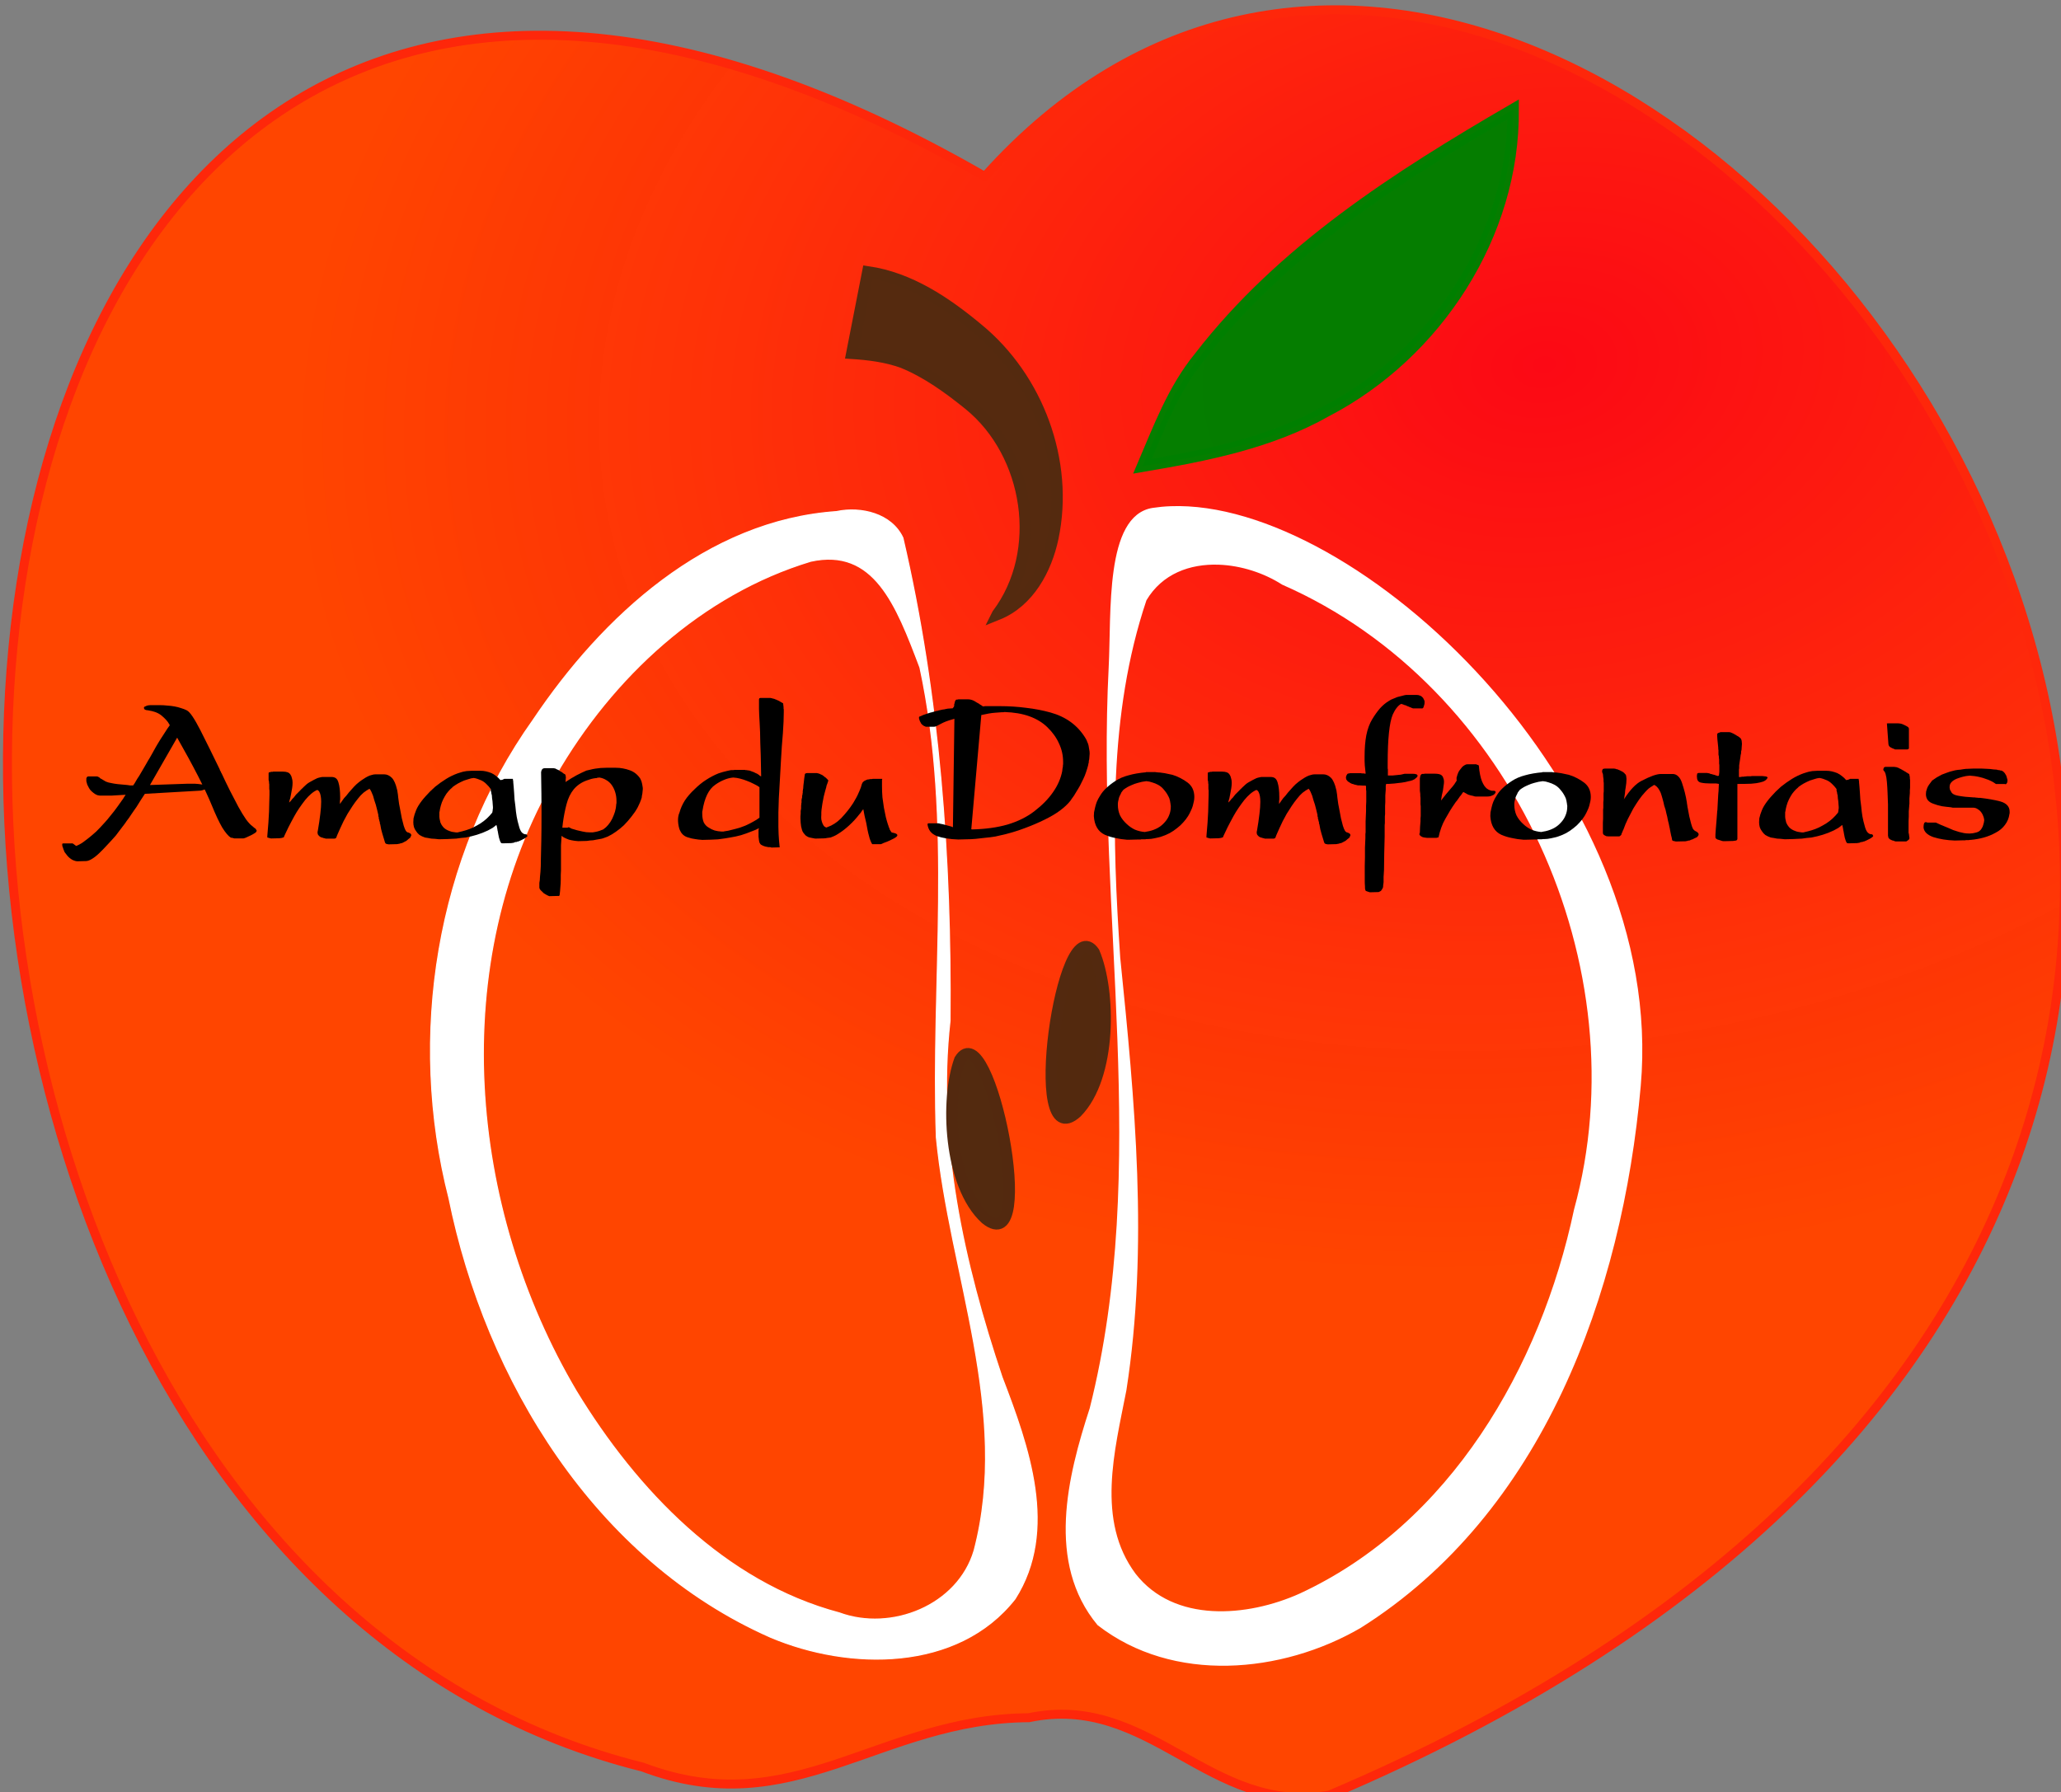 <?xml version="1.0" encoding="UTF-8" standalone="no"?>
<svg
   xmlns:dc="http://purl.org/dc/elements/1.1/"
   xmlns:cc="http://creativecommons.org/ns#"
   xmlns:rdf="http://www.w3.org/1999/02/22-rdf-syntax-ns#"
   xmlns:svg="http://www.w3.org/2000/svg"
   xmlns="http://www.w3.org/2000/svg"
   xmlns:xlink="http://www.w3.org/1999/xlink"
   xmlns:sodipodi="http://sodipodi.sourceforge.net/DTD/sodipodi-0.dtd"
   xmlns:inkscape="http://www.inkscape.org/namespaces/inkscape"
   width="13.69mm"
   height="11.906mm"
   viewBox="0 0 13.69 11.906"
   version="1.1"
   id="svg217"
   inkscape:version="1.0.2 (e86c870879, 2021-01-15)"
   sodipodi:docname="logo.svg">
  <rect x="0" y="0" width="13.69" height="11.906" fill="#808080" stroke="none"/>
  <defs
     id="defs211">
    <radialGradient
       inkscape:collect="always"
       xlink:href="#linearGradient1190"
       id="radialGradient1192"
       cx="56.708"
       cy="41.209"
       fx="56.708"
       fy="41.209"
       r="23.998"
       gradientTransform="matrix(-2.414,0.308,-0.221,-1.733,274.602,177.413)"
       gradientUnits="userSpaceOnUse" />
    <linearGradient
       inkscape:collect="always"
       id="linearGradient1190">
      <stop
         style="stop-color:#fd0814;stop-opacity:0.992"
         offset="0"
         id="stop1186" />
      <stop
         style="stop-color:#ff4500;stop-opacity:1"
         offset="1"
         id="stop1188" />
    </linearGradient>
  </defs>
  <sodipodi:namedview
     id="base"
     pagecolor="#ffffff"
     bordercolor="#666666"
     borderopacity="1.0"
     inkscape:pageopacity="0.0"
     inkscape:pageshadow="2"
     inkscape:zoom="0.80987638"
     inkscape:cx="29.020604"
     inkscape:cy="21.240212"
     inkscape:document-units="mm"
     inkscape:current-layer="layer1"
     inkscape:document-rotation="0"
     showgrid="false"
     fit-margin-top="0"
     fit-margin-left="0"
     fit-margin-right="0"
     fit-margin-bottom="0"
     inkscape:window-width="1366"
     inkscape:window-height="704"
     inkscape:window-x="0"
     inkscape:window-y="0"
     inkscape:window-maximized="1" />
  <g
     inkscape:label="Calque 1"
     inkscape:groupmode="layer"
     id="layer1"
     transform="translate(-98.155,-142.547)">
    <g
       id="g927"
       transform="matrix(0.143,0,0,0.143,90.021,127.315)">
      <path
         id="path1451"
         style="display:inline;fill:url(#radialGradient1192);fill-opacity:1;stroke:#fe270a;stroke-width:0.416;stroke-linecap:butt;stroke-linejoin:miter;stroke-miterlimit:4;stroke-dasharray:none;stroke-opacity:1"
         d="m 102.625,114.715 c -55.602,-32.039 -59.202,63.115 -15.892,73.896 7,2.654 10.935,-2.247 17.939,-2.294 5.636,-1.187 8.394,4.56 13.955,3.596 71.585,-30.393 12.883,-107.458 -16.001,-75.198 z"
         sodipodi:nodetypes="ccccc" />
      <g
         id="g1011"
         transform="matrix(2.008,0,0,2.008,8.081,50.294)">
        <path
           id="path16"
           style="display:inline;fill:#ffffff;fill-opacity:1;stroke:#ffffff;stroke-width:0.026;stroke-linecap:butt;stroke-linejoin:miter;stroke-miterlimit:4;stroke-dasharray:none;stroke-opacity:1"
           d="m 43.659,39.836 c -3.009,0.206 -5.415,2.425 -7.02,4.817 -2.253,3.165 -2.908,7.328 -1.949,11.071 0.856,4.218 3.387,8.365 7.436,10.153 1.821,0.772 4.336,0.799 5.658,-0.887 1.01,-1.589 0.311,-3.53 -0.302,-5.128 -0.886,-2.644 -1.516,-5.445 -1.203,-8.246 0.032,-3.747 -0.238,-7.515 -1.09,-11.171 -0.26,-0.562 -0.97,-0.728 -1.53,-0.61 z m -0.598,1.147 c 1.459,-0.316 1.972,1 2.523,2.459 0.77,3.58 0.253,7.253 0.38,10.873 0.308,3.176 1.715,6.348 0.874,9.556 -0.375,1.274 -1.914,1.89 -3.12,1.445 -2.659,-0.707 -4.693,-2.845 -6.083,-5.129 -2.512,-4.246 -3.02,-9.9 -0.477,-14.251 1.304,-2.264 3.369,-4.187 5.903,-4.953 z"
           sodipodi:nodetypes="ccccccccccccccccc" />
        <path
           id="path996"
           style="display:inline;fill:#552a0f;fill-opacity:1;stroke:#542a0f;stroke-width:0.265px;stroke-linecap:butt;stroke-linejoin:miter;stroke-opacity:1"
           d="m 47.378,42.212 c 1.095,-1.456 0.739,-3.715 -0.656,-4.851 -0.471,-0.38 -0.972,-0.745 -1.535,-0.975 -0.378,-0.137 -0.78,-0.187 -1.178,-0.213 0.123,-0.628 0.246,-1.255 0.369,-1.883 0.967,0.14 1.804,0.704 2.539,1.316 1.391,1.137 2.114,3.07 1.741,4.837 -0.153,0.727 -0.558,1.481 -1.281,1.771 z" />
        <path
           id="path834"
           style="display:inline;fill:#008000;fill-opacity:0.98;stroke:#008000;stroke-width:0.265;stroke-linecap:butt;stroke-linejoin:miter;stroke-miterlimit:4;stroke-dasharray:none;stroke-opacity:0.98"
           d="m 59.305,30.531 c -2.666,1.55 -5.345,3.257 -7.254,5.73 -0.609,0.742 -0.945,1.653 -1.318,2.525 1.462,-0.247 2.952,-0.536 4.256,-1.277 2.541,-1.322 4.347,-4.084 4.316,-6.977 z" />
        <path
           id="path906"
           style="display:inline;fill:#ffffff;fill-opacity:1;stroke:#ffffff;stroke-width:0.079;stroke-linecap:butt;stroke-linejoin:miter;stroke-miterlimit:4;stroke-dasharray:none;stroke-opacity:1"
           d="m 51.381,39.751 c -0.138,0.005 -0.273,0.018 -0.405,0.038 -1.076,0.162 -0.922,2.389 -0.987,3.651 -0.293,5.709 0.977,11.52 -0.44,17.151 -0.516,1.583 -1.005,3.562 0.171,4.979 1.728,1.342 4.224,1.112 6.035,0.061 4.196,-2.64 6.038,-7.696 6.463,-12.507 0.609,-6.886 -6.562,-13.541 -10.838,-13.373 z m 1.116,1.274 c 0.526,0.019 1.062,0.195 1.484,0.466 5.363,2.351 8.313,8.894 6.772,14.501 -0.774,3.652 -2.875,7.297 -6.372,8.914 -1.215,0.545 -2.932,0.695 -3.841,-0.473 -0.93,-1.25 -0.491,-2.88 -0.22,-4.272 0.517,-3.32 0.196,-6.686 -0.143,-10.005 -0.184,-2.762 -0.284,-5.629 0.61,-8.285 0.374,-0.633 1.033,-0.87 1.709,-0.846 z" />
        <path
           id="path997"
           style="display:inline;fill:#532a0f;fill-opacity:1;stroke:#53290f;stroke-width:0.265px;stroke-linecap:butt;stroke-linejoin:miter;stroke-opacity:1"
           d="m 47.103,56.194 c -0.852,-0.781 -0.929,-2.767 -0.596,-3.675 0.679,-1.102 1.833,4.693 0.596,3.675 z"
           sodipodi:nodetypes="ccc" />
        <path
           id="path997-3"
           style="display:inline;fill:#53290e;fill-opacity:1;stroke:#53290f;stroke-width:0.265px;stroke-linecap:butt;stroke-linejoin:miter;stroke-opacity:1"
           d="m 49.21,53.732 c 0.809,-0.825 0.781,-2.812 0.4,-3.701 -0.736,-1.065 -1.582,4.784 -0.4,3.701 z"
           sodipodi:nodetypes="ccc" />
      </g>
      <g
         aria-label="Amap du Domfrontais"
         id="text1125"
         style="font-style:normal;font-weight:normal;font-size:21.249px;line-height:1.25;font-family:sans-serif;display:inline;fill:#000000;fill-opacity:1;stroke:none;stroke-width:0.531">
        <path
           d="m 65.116,140.776 -1.269,2.211 1.706,-0.059 h 0.397 q 0.169,0.01 0.288,0.03 0.119,0.01 0.178,0.03 0.03,0.01 0.05,0.03 0.02,0.01 0.04,0.02 0.01,0.02 0.01,0.03 0.01,0.01 0,0.03 -0.01,0.03 -0.059,0.059 -0.04,0.03 -0.109,0.05 -0.069,0.03 -0.149,0.04 -0.079,0.01 -0.169,0.01 l -2.42,0.139 q -0.089,0.129 -0.188,0.288 -0.089,0.149 -0.198,0.317 -0.059,0.079 -0.119,0.169 -0.05,0.079 -0.109,0.159 -0.059,0.089 -0.119,0.178 -0.059,0.079 -0.119,0.159 -0.03,0.04 -0.059,0.089 -0.03,0.04 -0.059,0.079 -0.04,0.05 -0.069,0.089 -0.03,0.04 -0.059,0.079 -0.069,0.089 -0.129,0.169 -0.059,0.079 -0.119,0.159 -0.208,0.238 -0.407,0.446 -0.188,0.208 -0.377,0.387 -0.188,0.178 -0.347,0.268 -0.149,0.089 -0.268,0.089 l -0.397,0.01 h -0.02 -0.01 l -0.02,-0.01 h -0.02 q -0.079,-0.02 -0.159,-0.059 -0.069,-0.04 -0.139,-0.099 -0.069,-0.059 -0.119,-0.129 -0.05,-0.059 -0.099,-0.129 -0.02,-0.05 -0.04,-0.099 -0.02,-0.04 -0.03,-0.089 -0.02,-0.04 -0.03,-0.079 -0.01,-0.04 -0.01,-0.069 v -0.05 l 0.04,-0.02 h 0.397 q 0.02,-0.01 0.03,0 0.02,0.01 0.05,0.02 0.02,0.02 0.05,0.04 0.03,0.02 0.069,0.05 0,0 0,0 0,0 0.01,0.01 0,0 0,0 0,0 0,0 0.079,-0.03 0.169,-0.079 0.099,-0.05 0.198,-0.129 0.178,-0.129 0.367,-0.288 0.198,-0.159 0.387,-0.367 0.109,-0.119 0.218,-0.238 0.119,-0.129 0.218,-0.258 0.109,-0.129 0.208,-0.258 0.099,-0.139 0.198,-0.268 0.02,-0.03 0.04,-0.059 0.03,-0.04 0.059,-0.079 0.02,-0.03 0.04,-0.059 0.03,-0.04 0.05,-0.069 0.04,-0.05 0.069,-0.109 0.04,-0.059 0.079,-0.119 l -0.674,0.04 h -0.397 q -0.129,0.01 -0.238,-0.02 -0.109,-0.04 -0.188,-0.109 -0.089,-0.069 -0.149,-0.139 -0.059,-0.079 -0.099,-0.169 -0.02,-0.04 -0.04,-0.079 -0.01,-0.04 -0.02,-0.079 -0.01,-0.04 -0.02,-0.069 0,-0.04 0,-0.069 0,-0.04 0,-0.069 0.01,-0.03 0.02,-0.05 0.02,-0.02 0.03,-0.03 0.02,-0.01 0.04,-0.01 h 0.397 l 0.05,0.01 q 0.02,0.01 0.03,0.02 0.02,0 0.04,0.02 l 0.04,0.04 0.04,0.02 q 0.109,0.069 0.218,0.129 0.119,0.05 0.248,0.069 0.129,0.03 0.307,0.05 0.188,0.02 0.436,0.04 0.069,0.01 0.139,0.02 0.069,0 0.139,0 0.04,-0.05 0.069,-0.099 0.04,-0.059 0.069,-0.119 0.03,-0.05 0.059,-0.099 0.04,-0.059 0.079,-0.119 0.069,-0.109 0.129,-0.218 0.069,-0.119 0.139,-0.238 0.04,-0.059 0.069,-0.119 0.04,-0.069 0.079,-0.139 0.04,-0.069 0.079,-0.129 0.04,-0.069 0.079,-0.139 0.05,-0.089 0.099,-0.178 0.05,-0.089 0.099,-0.178 0.05,-0.079 0.099,-0.169 0.059,-0.089 0.109,-0.178 0.109,-0.169 0.218,-0.337 0.109,-0.178 0.228,-0.337 l -0.01,-0.02 -0.01,-0.02 q -0.059,-0.109 -0.149,-0.208 -0.089,-0.099 -0.208,-0.198 -0.119,-0.099 -0.278,-0.159 -0.159,-0.059 -0.357,-0.089 -0.04,0 -0.079,-0.01 -0.03,-0.01 -0.059,-0.02 -0.03,-0.02 -0.04,-0.04 -0.01,-0.02 -0.01,-0.04 v -0.01 -0.01 q 0,-0.01 0.01,-0.02 0.01,-0.01 0.02,-0.02 0.01,0 0.03,-0.01 0.02,-0.01 0.04,-0.02 0.04,-0.02 0.099,-0.03 0.059,-0.01 0.139,-0.01 h 0.397 q 0.178,0 0.347,0.02 0.178,0.01 0.337,0.04 0.169,0.03 0.307,0.079 0.139,0.04 0.258,0.099 0.119,0.059 0.278,0.297 0.159,0.238 0.367,0.645 0.208,0.407 0.426,0.853 0.218,0.436 0.446,0.912 0.01,0.01 0.01,0.03 0.01,0.01 0.02,0.03 0,0.01 0,0.03 0.01,0.01 0.02,0.02 0.01,0.01 0.01,0.03 0.01,0.01 0.02,0.02 0,0.02 0,0.03 0.01,0.01 0.02,0.02 0.198,0.426 0.397,0.823 0.198,0.387 0.387,0.744 0.198,0.357 0.357,0.585 0.169,0.228 0.297,0.317 0.05,0.04 0.079,0.069 0.04,0.03 0.069,0.05 0.02,0.03 0.03,0.05 0.02,0.02 0.02,0.04 0,0.01 -0.01,0.03 0,0.02 -0.02,0.03 -0.01,0.02 -0.04,0.04 -0.02,0.01 -0.05,0.03 -0.059,0.04 -0.159,0.089 -0.099,0.05 -0.238,0.109 l -0.03,0.01 -0.03,0.01 -0.04,0.01 h -0.397 -0.03 q -0.01,-0.01 -0.02,-0.01 -0.01,0 -0.02,0 -0.01,-0.01 -0.02,-0.01 -0.01,0 -0.02,0 -0.01,0 -0.02,-0.01 -0.01,0 -0.01,0 -0.01,0 -0.02,0 -0.01,0 -0.02,0 -0.178,-0.109 -0.407,-0.476 -0.218,-0.377 -0.476,-1.011 -0.238,-0.585 -0.645,-1.378 -0.407,-0.793 -0.972,-1.785 z"
           style="font-style:normal;font-variant:normal;font-weight:normal;font-stretch:normal;font-size:9.916px;font-family:'Present Bold';-inkscape-font-specification:'Present Bold, ';letter-spacing:-0.478px;word-spacing:-1.328px;stroke-width:0.531"
           id="path866" />
        <path
           d="m 69.298,145.347 q 0.03,-0.327 0.05,-0.605 0.02,-0.288 0.03,-0.526 0.01,-0.228 0.01,-0.416 0.01,-0.198 0.01,-0.357 0,-0.05 0,-0.099 0,-0.05 0,-0.099 -0.01,-0.04 -0.01,-0.079 0,-0.04 0,-0.079 0,-0.04 0,-0.069 0,-0.04 0,-0.069 -0.01,-0.03 -0.01,-0.05 0,-0.03 0,-0.059 -0.01,-0.05 -0.02,-0.089 0,-0.05 0,-0.089 0,-0.03 0,-0.059 0,-0.03 0,-0.059 0,-0.01 0,-0.02 0,-0.01 0,-0.02 0,0 0,-0.01 0,-0.01 0,-0.02 0,-0.02 0,-0.04 0.01,-0.02 0.02,-0.04 0.02,0 0.03,0 0.02,-0.01 0.04,-0.01 0.01,-0.01 0.03,-0.01 0.02,0 0.03,0 0.02,0 0.03,0 0.02,0 0.03,-0.01 0.02,0 0.03,0 0.02,0 0.03,0 h 0.397 q 0.119,0 0.208,0.03 0.089,0.03 0.139,0.109 0.05,0.069 0.069,0.169 0.03,0.089 0.03,0.208 0,0.119 -0.02,0.248 -0.02,0.129 -0.05,0.278 -0.01,0.05 -0.02,0.099 -0.01,0.05 -0.02,0.099 -0.02,0.05 -0.03,0.099 -0.01,0.05 -0.02,0.099 0.01,-0.01 0.02,-0.02 0.01,-0.01 0.02,-0.02 0.01,-0.01 0.02,-0.02 0.01,-0.01 0.02,-0.02 0.03,-0.04 0.059,-0.079 0.04,-0.04 0.079,-0.079 0.02,-0.02 0.03,-0.04 0.02,-0.02 0.04,-0.05 0.01,-0.02 0.03,-0.04 0.02,-0.02 0.04,-0.04 0.04,-0.04 0.079,-0.079 0.04,-0.04 0.079,-0.079 0.03,-0.04 0.069,-0.069 0.04,-0.04 0.079,-0.079 0.079,-0.069 0.139,-0.129 0.069,-0.059 0.139,-0.099 0.109,-0.059 0.198,-0.109 0.089,-0.05 0.159,-0.079 0.079,-0.03 0.139,-0.04 0.069,-0.02 0.129,-0.02 h 0.397 q 0.129,0 0.208,0.059 0.079,0.059 0.119,0.198 0.04,0.129 0.059,0.297 0.02,0.169 0.02,0.377 0,0.03 0,0.059 0,0.03 0,0.059 -0.01,0.04 -0.01,0.069 0,0.03 0,0.059 0,0.01 0,0.02 0,0.01 0,0.02 0,0.01 0,0.02 0,0.01 0,0.02 0.05,-0.069 0.089,-0.129 0.05,-0.069 0.099,-0.139 0.059,-0.059 0.109,-0.119 0.05,-0.069 0.109,-0.139 0.119,-0.139 0.238,-0.268 0.119,-0.129 0.248,-0.228 0.099,-0.079 0.198,-0.139 0.099,-0.069 0.198,-0.119 0.099,-0.05 0.188,-0.069 0.089,-0.03 0.178,-0.03 h 0.397 q 0.099,0 0.188,0.04 0.089,0.04 0.169,0.119 0.079,0.079 0.139,0.218 0.059,0.129 0.099,0.307 0.02,0.05 0.03,0.149 0.02,0.099 0.03,0.238 0.02,0.149 0.04,0.297 0.03,0.149 0.059,0.307 0.03,0.188 0.069,0.367 0.05,0.178 0.089,0.347 0.05,0.159 0.099,0.238 0.059,0.079 0.129,0.079 0.02,0.01 0.03,0.02 0.01,0 0.02,0 0.01,0.01 0.02,0.02 0.01,0 0.02,0.01 0.01,0.01 0.01,0.02 0.01,0.01 0.01,0.01 0.01,0.01 0.01,0.02 0,0.01 0,0.02 0,0.01 0,0.02 0,0.01 -0.01,0.01 0,0.01 -0.01,0.02 0,0.01 0,0.02 l -0.04,0.059 q -0.03,0.02 -0.069,0.05 -0.04,0.04 -0.089,0.079 -0.05,0.03 -0.109,0.059 -0.05,0.03 -0.099,0.05 -0.03,0.01 -0.059,0.01 -0.03,0.01 -0.059,0.02 -0.03,0.01 -0.059,0.01 -0.03,0.01 -0.05,0.01 l -0.397,0.01 q -0.03,-0.01 -0.059,-0.01 -0.02,0 -0.04,-0.01 -0.03,-0.01 -0.05,-0.03 -0.01,-0.02 -0.02,-0.04 -0.01,-0.05 -0.03,-0.099 -0.01,-0.05 -0.03,-0.099 -0.01,-0.05 -0.03,-0.099 -0.01,-0.05 -0.03,-0.099 -0.03,-0.109 -0.059,-0.218 -0.02,-0.109 -0.04,-0.218 -0.01,-0.03 -0.02,-0.05 0,-0.03 0,-0.059 -0.01,-0.02 -0.02,-0.05 0,-0.03 -0.01,-0.059 -0.01,-0.03 -0.02,-0.059 0,-0.03 0,-0.059 -0.01,-0.02 -0.02,-0.05 0,-0.03 0,-0.059 -0.03,-0.129 -0.059,-0.248 -0.03,-0.119 -0.059,-0.228 -0.04,-0.109 -0.069,-0.208 -0.03,-0.109 -0.059,-0.208 -0.04,-0.109 -0.079,-0.188 -0.04,-0.089 -0.089,-0.139 -0.01,0.01 -0.01,0.01 0,0 0,0 -0.129,0.069 -0.268,0.178 -0.129,0.109 -0.258,0.278 -0.129,0.159 -0.248,0.337 -0.119,0.178 -0.228,0.357 -0.099,0.178 -0.188,0.347 -0.079,0.159 -0.149,0.317 -0.069,0.159 -0.119,0.268 -0.05,0.109 -0.069,0.178 l -0.04,0.04 -0.059,0.01 h -0.397 q -0.01,-0.01 -0.02,-0.01 -0.01,0 -0.01,0 -0.01,-0.01 -0.02,-0.01 -0.01,0 -0.02,0 -0.01,0 -0.02,0 -0.01,0 -0.01,-0.01 -0.01,0 -0.02,-0.01 -0.01,0 -0.02,0 -0.04,-0.01 -0.089,-0.03 -0.04,-0.02 -0.079,-0.059 -0.04,-0.04 -0.059,-0.079 -0.01,-0.05 -0.01,-0.089 v -0.02 l 0.01,-0.03 q 0.04,-0.228 0.069,-0.426 0.03,-0.208 0.05,-0.377 0.02,-0.169 0.03,-0.307 0.01,-0.139 0.01,-0.258 0,-0.149 -0.02,-0.258 -0.02,-0.119 -0.059,-0.188 -0.01,-0.03 -0.04,-0.059 -0.03,-0.03 -0.059,-0.04 0,0 0,0 0,0 0,0 -0.01,0 -0.01,0 0,0 0,0 -0.139,0.059 -0.278,0.178 -0.139,0.119 -0.278,0.288 -0.139,0.178 -0.268,0.367 -0.129,0.188 -0.238,0.387 -0.069,0.129 -0.139,0.258 -0.069,0.129 -0.129,0.248 -0.059,0.119 -0.109,0.228 -0.05,0.099 -0.089,0.188 0,0.03 -0.02,0.05 -0.02,0.02 -0.05,0.02 -0.04,0.02 -0.079,0.02 -0.03,0.01 -0.069,0.01 l -0.397,0.01 q -0.04,-0.01 -0.079,-0.02 -0.03,0 -0.059,-0.02 -0.03,0 -0.04,-0.02 0,-0.02 0.01,-0.05 v -0.01 z"
           style="font-style:normal;font-variant:normal;font-weight:normal;font-stretch:normal;font-size:9.916px;font-family:'Present Bold';-inkscape-font-specification:'Present Bold, ';letter-spacing:-0.478px;word-spacing:-1.328px;stroke-width:0.531"
           id="path868" />
        <path
           d="m 80.125,142.759 q 0.01,0 0.01,0 0.01,0 0.02,-0.01 0,0 0,0 0.01,0 0.02,0 0.02,0 0.03,0 0.02,-0.01 0.04,-0.02 0.01,-0.01 0.03,-0.01 0.02,-0.01 0.03,-0.02 h 0.397 l 0.01,0.059 q 0,0.01 0,0.02 0,0.01 0.01,0.03 0,0.01 0,0.02 0,0.01 0,0.03 0.01,0.089 0.02,0.218 0.01,0.119 0.02,0.268 0.01,0.159 0.02,0.317 0.02,0.149 0.04,0.317 0.02,0.248 0.059,0.476 0.04,0.218 0.099,0.416 0.05,0.208 0.129,0.307 0.089,0.099 0.188,0.099 h 0.01 0.02 q 0.03,0.02 0.04,0.05 0.02,0.02 0.01,0.04 -0.01,0.02 -0.04,0.04 -0.02,0.02 -0.05,0.04 -0.03,0.02 -0.069,0.04 -0.03,0.02 -0.079,0.04 -0.02,0.01 -0.04,0.02 -0.02,0.01 -0.04,0.02 -0.03,0.01 -0.05,0.02 -0.02,0.01 -0.04,0.02 -0.03,0.01 -0.059,0.01 -0.02,0.01 -0.04,0.02 -0.03,0 -0.059,0 -0.02,0.01 -0.04,0.02 -0.04,0.02 -0.079,0.02 -0.04,0.01 -0.069,0.01 l -0.397,0.01 -0.059,-0.01 -0.02,-0.02 q -0.03,-0.05 -0.05,-0.109 -0.02,-0.059 -0.04,-0.129 -0.01,-0.069 -0.03,-0.149 -0.01,-0.079 -0.03,-0.169 l -0.01,-0.02 v -0.03 q -0.01,-0.059 -0.02,-0.109 -0.01,-0.059 -0.03,-0.109 -0.079,0.069 -0.178,0.139 -0.099,0.059 -0.218,0.119 -0.248,0.119 -0.506,0.198 -0.258,0.079 -0.526,0.129 -0.109,0.01 -0.218,0.02 -0.109,0.02 -0.218,0.03 -0.099,0.01 -0.208,0.01 -0.099,0.01 -0.198,0.01 l -0.397,0.01 q -0.099,-0.01 -0.188,-0.02 -0.089,0 -0.169,-0.01 -0.079,-0.01 -0.159,-0.03 -0.069,-0.01 -0.129,-0.02 -0.149,-0.05 -0.258,-0.119 -0.099,-0.079 -0.159,-0.178 -0.069,-0.089 -0.099,-0.188 -0.03,-0.109 -0.03,-0.228 0,-0.089 0.01,-0.178 0.02,-0.089 0.05,-0.188 0.03,-0.089 0.069,-0.188 0.04,-0.099 0.099,-0.198 0.139,-0.228 0.337,-0.446 0.198,-0.228 0.446,-0.446 0.258,-0.208 0.516,-0.367 0.258,-0.159 0.535,-0.258 0.079,-0.03 0.159,-0.05 0.089,-0.03 0.169,-0.04 0.079,-0.02 0.159,-0.02 0.089,-0.01 0.169,-0.01 h 0.397 q 0.139,0 0.268,0.03 0.129,0.03 0.248,0.079 0.109,0.05 0.218,0.139 0.109,0.079 0.198,0.188 z m -0.377,1.497 q 0.01,-0.02 0.01,-0.04 0.01,-0.03 0.01,-0.069 0,-0.02 0,-0.03 0,-0.02 0.01,-0.04 0,-0.01 0,-0.03 0,-0.02 0,-0.04 0,-0.059 -0.01,-0.129 0,-0.069 -0.01,-0.139 -0.01,-0.069 -0.02,-0.139 0,-0.069 -0.01,-0.139 -0.01,-0.04 -0.02,-0.069 0,-0.04 -0.01,-0.079 -0.01,-0.03 -0.02,-0.059 0,-0.04 0,-0.079 -0.099,-0.139 -0.208,-0.238 -0.109,-0.109 -0.238,-0.169 -0.089,-0.04 -0.178,-0.069 -0.089,-0.03 -0.169,-0.04 -0.119,0.01 -0.228,0.05 -0.109,0.03 -0.218,0.069 -0.159,0.069 -0.288,0.139 -0.119,0.069 -0.228,0.149 l -0.059,0.059 -0.059,0.05 q -0.099,0.099 -0.188,0.218 -0.079,0.119 -0.149,0.258 -0.069,0.139 -0.109,0.288 -0.04,0.139 -0.059,0.278 -0.01,0.02 -0.01,0.04 0,0.02 0,0.04 0,0.01 0,0.02 0,0.01 0,0.01 0,0.01 0,0.02 0,0.01 0,0.02 0,0.05 0,0.099 0,0.04 0.01,0.089 0.01,0.04 0.02,0.089 0.01,0.04 0.02,0.089 0.05,0.119 0.129,0.208 0.079,0.089 0.208,0.149 0.089,0.04 0.188,0.069 0.099,0.02 0.198,0.03 0.02,0 0.03,0 0.01,0 0.03,0 0.01,0 0.02,0 0.02,-0.01 0.03,-0.01 0.079,-0.02 0.169,-0.04 0.089,-0.02 0.178,-0.05 0.169,-0.05 0.337,-0.129 0.178,-0.089 0.337,-0.188 0.169,-0.109 0.297,-0.228 0.139,-0.129 0.258,-0.278 v -0.01 z"
           style="font-style:normal;font-variant:normal;font-weight:normal;font-stretch:normal;font-size:9.916px;font-family:'Present Bold';-inkscape-font-specification:'Present Bold, ';letter-spacing:-0.478px;word-spacing:-1.328px;stroke-width:0.531"
           id="path870" />
        <path
           d="m 82.017,142.382 q 0.01,-0.05 0.02,-0.079 0.02,-0.04 0.04,-0.059 0.02,-0.02 0.05,-0.03 0.03,-0.01 0.059,-0.01 h 0.397 q 0.03,0 0.059,0.01 0.03,0 0.059,0.02 0.03,0.01 0.059,0.03 0.03,0.01 0.069,0.03 l 0.059,0.04 q 0.01,0.01 0.02,0.02 0.01,0 0.02,0 0,0.01 0.01,0.02 0.01,0 0.02,0 0.02,0.01 0.04,0.03 0.02,0.01 0.04,0.03 0.01,0.01 0.02,0.02 0.01,0 0.02,0 0,0.01 0.01,0.02 0.01,0 0.02,0 0.02,0 0.02,0.02 0.01,0.01 0.02,0.03 0.01,0.02 0.01,0.05 0.01,0.03 0.01,0.069 0,0.03 -0.01,0.069 0,0.04 0,0.079 0,0.01 -0.01,0.03 0,0.01 0,0.02 0.01,0 0.01,0 0,0 0,0 0.129,-0.089 0.248,-0.159 0.129,-0.079 0.258,-0.149 0.129,-0.069 0.238,-0.119 0.119,-0.059 0.218,-0.099 0.079,-0.02 0.178,-0.04 0.109,-0.03 0.238,-0.05 0.119,-0.02 0.248,-0.03 0.129,-0.01 0.258,-0.01 h 0.397 0.02 0.03 q 0.169,0 0.327,0.03 0.169,0.03 0.327,0.089 0.159,0.059 0.278,0.159 0.119,0.099 0.208,0.238 0.03,0.059 0.05,0.119 0.02,0.059 0.03,0.119 0.01,0.03 0.01,0.059 0.01,0.03 0.01,0.059 0.01,0.04 0.01,0.069 0,0.03 0,0.059 0,0.05 -0.01,0.099 0,0.05 -0.01,0.099 -0.01,0.05 -0.02,0.099 0,0.04 -0.01,0.089 -0.069,0.228 -0.188,0.456 -0.119,0.218 -0.288,0.426 -0.169,0.218 -0.347,0.397 -0.178,0.169 -0.377,0.307 -0.099,0.069 -0.198,0.129 -0.099,0.05 -0.188,0.099 -0.099,0.04 -0.188,0.069 -0.079,0.03 -0.159,0.04 -0.089,0.02 -0.169,0.03 -0.079,0.02 -0.159,0.03 -0.069,0.01 -0.149,0.01 -0.069,0.01 -0.139,0.02 l -0.397,0.01 q -0.169,-0.01 -0.307,-0.04 -0.129,-0.02 -0.228,-0.069 -0.099,-0.04 -0.178,-0.089 -0.069,-0.05 -0.119,-0.109 -0.03,-0.03 -0.05,-0.059 -0.01,-0.03 -0.02,-0.059 -0.01,-0.02 -0.02,-0.03 0,-0.01 0,-0.03 0,-0.01 0,-0.02 0,-0.02 0,-0.03 0,-0.03 0.01,-0.05 0.01,-0.03 0.02,-0.04 h 0.397 q 0.02,-0.02 0.04,-0.02 0.03,0 0.059,0.02 l 0.059,0.03 q 0.02,0.01 0.04,0.02 0.02,0 0.04,0.01 0.089,0.03 0.198,0.059 0.119,0.03 0.258,0.059 0.079,0.01 0.169,0.03 0.089,0.01 0.178,0.01 0.059,0 0.119,0 0.059,-0.01 0.119,-0.02 0.109,-0.02 0.198,-0.05 0.089,-0.03 0.178,-0.069 0.129,-0.089 0.228,-0.208 0.109,-0.129 0.188,-0.288 0.079,-0.169 0.129,-0.327 0.05,-0.169 0.059,-0.347 0,-0.01 0,-0.02 0,-0.01 0.01,-0.02 0,0 0,-0.01 0,-0.01 0,-0.02 0,-0.02 0,-0.04 0,-0.02 0,-0.04 0,-0.218 -0.059,-0.407 -0.059,-0.198 -0.178,-0.357 -0.099,-0.129 -0.238,-0.208 -0.139,-0.089 -0.327,-0.119 -0.02,0 -0.04,0.01 -0.02,0 -0.04,0 -0.03,0.01 -0.05,0.02 -0.02,0 -0.04,0 -0.099,0.01 -0.208,0.04 -0.099,0.03 -0.208,0.069 -0.357,0.129 -0.595,0.407 -0.228,0.278 -0.337,0.694 -0.109,0.416 -0.169,0.863 -0.059,0.436 -0.079,0.892 -0.01,0.079 -0.01,0.159 0,0.089 0,0.178 0,0.079 0,0.159 0,0.089 0,0.169 0,0.02 0,0.03 0,0.01 0,0.03 0,0.01 0,0.02 0,0.02 0,0.03 0,0.03 0,0.059 0,0.03 0,0.059 0,0.109 0,0.218 0,0.109 0,0.218 -0.01,0.109 -0.01,0.208 0,0.109 0,0.208 0,0.198 -0.02,0.367 -0.01,0.178 -0.03,0.327 0,0.05 -0.02,0.059 -0.02,0.02 -0.069,0.01 l -0.397,0.01 q -0.04,-0.02 -0.089,-0.04 -0.04,-0.02 -0.089,-0.05 -0.01,-0.01 -0.03,-0.02 -0.01,-0.01 -0.02,-0.01 -0.02,-0.01 -0.03,-0.02 -0.01,-0.01 -0.02,-0.02 -0.02,-0.02 -0.04,-0.04 -0.02,-0.02 -0.04,-0.04 -0.03,-0.02 -0.05,-0.05 -0.01,-0.02 -0.03,-0.04 l -0.02,-0.059 v -0.059 -0.04 q 0,-0.069 0,-0.129 0.01,-0.059 0.02,-0.129 0,-0.069 0.01,-0.169 0.01,-0.089 0.02,-0.208 0.02,-0.218 0.02,-0.585 0.01,-0.367 0.02,-0.883 0.01,-0.496 0.01,-1.289 0,-0.803 -0.02,-1.884 v -0.01 z"
           style="font-style:normal;font-variant:normal;font-weight:normal;font-stretch:normal;font-size:9.916px;font-family:'Present Bold';-inkscape-font-specification:'Present Bold, ';letter-spacing:-0.478px;word-spacing:-1.328px;stroke-width:0.531"
           id="path872" />
        <path
           d="m 92.237,142.58 q 0,-0.268 -0.01,-0.516 0,-0.248 -0.01,-0.476 -0.01,-0.297 -0.02,-0.565 0,-0.268 -0.01,-0.496 -0.01,-0.228 -0.02,-0.426 -0.01,-0.198 -0.02,-0.357 -0.01,-0.169 -0.01,-0.297 0,-0.129 0,-0.228 0,-0.05 0,-0.089 0,-0.04 0,-0.069 0,-0.03 0,-0.059 0.01,-0.03 0.02,-0.05 h 0.02 l 0.02,-0.01 h 0.397 0.01 0.02 q 0.01,0 0.02,0 0.01,0 0.03,0 0.01,0.01 0.02,0.01 0.02,0 0.03,0 0.03,0.01 0.059,0.02 0.03,0 0.059,0.01 0.02,0.01 0.04,0.02 0.03,0.01 0.059,0.02 0.02,0.01 0.04,0.02 0.03,0.01 0.05,0.02 0.05,0.03 0.089,0.05 0.04,0.02 0.069,0.04 l 0.069,0.04 q 0.01,0.04 0.01,0.089 0.01,0.04 0.01,0.089 0,0.03 0,0.059 0,0.02 0.01,0.05 0,0.03 0,0.069 0,0.03 0,0.059 0,0.188 -0.01,0.436 -0.01,0.238 -0.03,0.526 -0.02,0.297 -0.05,0.615 -0.02,0.307 -0.04,0.654 -0.01,0.178 -0.02,0.357 -0.01,0.178 -0.02,0.357 -0.01,0.178 -0.02,0.357 -0.01,0.178 -0.02,0.357 -0.01,0.169 -0.02,0.337 -0.01,0.169 -0.01,0.337 -0.01,0.159 -0.01,0.327 0,0.159 0,0.317 0,0.178 0,0.347 0,0.169 0.01,0.337 0.01,0.159 0.02,0.307 0.02,0.159 0.03,0.307 l -0.397,0.01 q 0,-0.01 -0.01,-0.01 0,0 -0.01,0 -0.01,-0.01 -0.03,-0.01 -0.02,0 -0.04,0 -0.02,0 -0.05,0 -0.02,0 -0.04,-0.01 -0.03,0 -0.059,-0.01 -0.02,0 -0.04,-0.01 -0.04,-0.01 -0.089,-0.03 -0.04,-0.02 -0.079,-0.04 -0.04,-0.02 -0.059,-0.05 -0.02,-0.03 -0.04,-0.069 -0.01,-0.05 -0.02,-0.099 -0.01,-0.04 -0.01,-0.089 -0.01,-0.04 -0.01,-0.079 0,-0.04 0,-0.079 0,-0.05 0,-0.079 0,-0.04 0,-0.079 0,-0.04 0,-0.079 0.01,-0.04 0.02,-0.079 0,0 0,0 0,0 0,0 -0.069,0.04 -0.159,0.079 -0.089,0.03 -0.178,0.069 -0.238,0.099 -0.496,0.178 -0.248,0.069 -0.506,0.109 -0.119,0.02 -0.238,0.04 -0.109,0.02 -0.218,0.03 -0.119,0.02 -0.228,0.02 -0.099,0.01 -0.208,0.01 l -0.397,0.01 q -0.188,-0.01 -0.347,-0.04 -0.159,-0.02 -0.297,-0.069 -0.129,-0.03 -0.228,-0.109 -0.099,-0.079 -0.149,-0.188 -0.03,-0.05 -0.05,-0.109 -0.01,-0.059 -0.03,-0.119 -0.01,-0.059 -0.02,-0.119 -0.01,-0.059 -0.01,-0.119 0,-0.05 0,-0.099 0,-0.05 0.01,-0.099 0.01,-0.05 0.02,-0.099 0.02,-0.059 0.04,-0.109 0.079,-0.288 0.248,-0.555 0.178,-0.268 0.446,-0.516 0.258,-0.258 0.535,-0.436 0.288,-0.188 0.585,-0.307 0.099,-0.03 0.188,-0.059 0.099,-0.03 0.198,-0.05 0.05,-0.01 0.089,-0.02 0.05,-0.01 0.099,-0.02 0.04,0 0.089,0 0.05,-0.01 0.089,-0.01 h 0.397 q 0.02,0 0.04,0 0.02,0 0.04,0 0.01,0.01 0.03,0.01 0.02,0 0.04,0 0.03,0 0.059,0.01 0.04,0 0.079,0.01 0.04,0.01 0.079,0.03 0.04,0.01 0.079,0.03 0.05,0.01 0.089,0.04 0.05,0.02 0.089,0.04 0.03,0.01 0.05,0.03 0.03,0.02 0.05,0.03 0.02,0.02 0.04,0.04 0.03,0.01 0.059,0.03 z m -0.079,0.506 q -0.109,-0.079 -0.258,-0.149 -0.149,-0.079 -0.337,-0.149 -0.149,-0.059 -0.307,-0.099 -0.149,-0.04 -0.317,-0.05 -0.218,0.02 -0.426,0.109 -0.198,0.079 -0.397,0.218 -0.238,0.159 -0.387,0.466 -0.149,0.307 -0.218,0.754 -0.01,0.02 -0.01,0.04 0,0.02 0,0.04 v 0.059 q 0,0.228 0.069,0.397 0.079,0.159 0.238,0.248 0.119,0.079 0.268,0.129 0.149,0.04 0.317,0.05 0.02,0 0.03,0 0.02,0 0.04,0 0.01,0 0.03,0 0.02,-0.01 0.03,-0.01 0.099,-0.02 0.188,-0.03 0.099,-0.02 0.198,-0.05 0.079,-0.02 0.159,-0.04 0.089,-0.02 0.178,-0.05 0.079,-0.03 0.159,-0.059 0.089,-0.03 0.169,-0.069 0.169,-0.079 0.307,-0.159 0.149,-0.079 0.278,-0.178 v -1.418 0 z"
           style="font-style:normal;font-variant:normal;font-weight:normal;font-stretch:normal;font-size:9.916px;font-family:'Present Bold';-inkscape-font-specification:'Present Bold, ';letter-spacing:-0.478px;word-spacing:-1.328px;stroke-width:0.531"
           id="path874" />
        <path
           d="m 94.109,143.711 q 0.01,-0.03 0.01,-0.069 0.01,-0.04 0.02,-0.079 0,-0.04 0,-0.069 0.01,-0.04 0.02,-0.079 0,-0.02 0,-0.03 0,-0.02 0.01,-0.04 0,-0.01 0,-0.03 0,-0.02 0,-0.03 0,-0.02 0,-0.03 0,-0.02 0.01,-0.04 0,-0.01 0,-0.03 0.01,-0.02 0.01,-0.03 0.01,-0.079 0.01,-0.149 0.01,-0.079 0.02,-0.159 0.01,-0.079 0.02,-0.178 0.02,-0.099 0.03,-0.198 l 0.05,-0.03 0.059,-0.01 h 0.397 q 0.01,0 0.02,0 0.01,0 0.03,0 0.01,0.01 0.02,0.01 0.02,0 0.03,0 0.02,0.01 0.05,0.02 0.03,0 0.059,0.02 0.02,0.01 0.03,0.02 0.02,0.01 0.04,0.01 0.01,0.01 0.03,0.02 0.02,0.01 0.03,0.02 0.03,0.02 0.059,0.05 0.03,0.02 0.059,0.04 0.02,0.02 0.04,0.04 0.03,0.02 0.04,0.04 l 0.05,0.059 q -0.01,0.02 -0.02,0.04 -0.01,0.02 -0.01,0.04 -0.01,0.03 -0.02,0.059 -0.01,0.02 -0.02,0.05 -0.01,0.03 -0.02,0.059 -0.01,0.03 -0.01,0.059 -0.01,0.03 -0.02,0.069 -0.01,0.03 -0.02,0.069 -0.02,0.069 -0.04,0.149 -0.02,0.079 -0.04,0.159 -0.01,0.079 -0.03,0.159 -0.01,0.079 -0.03,0.159 -0.01,0.069 -0.02,0.139 -0.01,0.069 -0.02,0.139 -0.01,0.069 -0.01,0.129 0,0.059 0,0.119 -0.01,0.109 0,0.208 0.02,0.099 0.05,0.178 0.03,0.069 0.069,0.129 0.05,0.05 0.109,0.069 0.01,0 0.01,0 0,0 0,0 0.05,-0.02 0.099,-0.04 0.059,-0.02 0.119,-0.05 0.159,-0.079 0.307,-0.198 0.159,-0.129 0.307,-0.307 0.149,-0.169 0.278,-0.347 0.139,-0.188 0.238,-0.377 0.03,-0.05 0.05,-0.089 0.03,-0.05 0.05,-0.099 0.02,-0.04 0.04,-0.089 0.02,-0.05 0.04,-0.089 0.04,-0.089 0.069,-0.169 0.03,-0.089 0.05,-0.169 0.02,-0.05 0.04,-0.079 0.03,-0.03 0.069,-0.059 0.04,-0.02 0.079,-0.04 0.04,-0.02 0.079,-0.03 0.02,0 0.04,0 0.02,-0.01 0.05,-0.01 0.02,-0.01 0.04,-0.01 0.02,0 0.04,0 0.02,0 0.03,0 0.02,0 0.04,-0.01 0.01,0 0.02,0 0.01,0 0.02,0 h 0.397 q 0,0.01 0,0.02 0,0.01 0,0.01 -0.01,0.01 -0.01,0.02 0,0.01 0,0.02 0,0.01 0,0.02 0,0.01 0,0.01 0,0.01 0,0.02 0,0.01 0,0.02 0,0.02 0,0.04 0,0.02 0,0.04 v 0.059 0.03 0.03 q 0,0.258 0.02,0.516 0.03,0.248 0.069,0.486 0.05,0.238 0.089,0.436 0.05,0.198 0.099,0.347 0.02,0.04 0.03,0.089 0.01,0.04 0.03,0.069 0.01,0.04 0.02,0.069 0.02,0.03 0.03,0.05 0.03,0.05 0.05,0.079 0.03,0.02 0.05,0.02 0.169,0.03 0.208,0.079 0.05,0.05 -0.03,0.119 -0.069,0.059 -0.228,0.129 -0.149,0.079 -0.377,0.159 l -0.059,0.03 -0.059,0.02 h -0.397 q -0.04,-0.059 -0.079,-0.159 -0.04,-0.089 -0.069,-0.218 -0.04,-0.139 -0.069,-0.288 -0.03,-0.159 -0.059,-0.317 -0.04,-0.178 -0.079,-0.337 -0.03,-0.159 -0.059,-0.307 -0.02,0.03 -0.05,0.059 -0.02,0.03 -0.04,0.059 -0.02,0.04 -0.05,0.069 -0.02,0.03 -0.05,0.059 -0.099,0.129 -0.218,0.258 -0.119,0.129 -0.248,0.248 -0.129,0.119 -0.258,0.218 -0.129,0.099 -0.258,0.178 -0.089,0.059 -0.178,0.099 -0.089,0.04 -0.169,0.069 -0.079,0.01 -0.159,0.02 -0.079,0.02 -0.159,0.02 l -0.397,0.01 q -0.079,-0.01 -0.159,-0.03 -0.069,-0.01 -0.139,-0.03 -0.069,-0.03 -0.139,-0.079 -0.059,-0.059 -0.119,-0.139 -0.04,-0.059 -0.059,-0.129 -0.02,-0.079 -0.04,-0.159 -0.01,-0.079 -0.02,-0.169 -0.01,-0.089 -0.01,-0.188 0,-0.059 0,-0.119 0,-0.059 0.01,-0.119 0,-0.059 0,-0.119 0.01,-0.059 0.02,-0.119 0,-0.05 0,-0.099 0,-0.059 0.01,-0.099 0,-0.02 0,-0.04 0,-0.02 0.01,-0.04 0,-0.02 0,-0.04 0,-0.02 0,-0.04 v -0.01 z"
           style="font-style:normal;font-variant:normal;font-weight:normal;font-stretch:normal;font-size:9.916px;font-family:'Present Bold';-inkscape-font-specification:'Present Bold, ';letter-spacing:-0.478px;word-spacing:-1.328px;stroke-width:0.531"
           id="path876" />
        <path
           d="m 101.205,139.913 q -0.218,0.059 -0.377,0.119 -0.149,0.059 -0.238,0.109 -0.129,0.069 -0.208,0.109 -0.079,0.03 -0.099,0.03 h -0.397 q -0.04,-0.02 -0.089,-0.04 -0.04,-0.02 -0.069,-0.05 -0.04,-0.03 -0.059,-0.059 -0.02,-0.04 -0.04,-0.079 -0.02,-0.02 -0.02,-0.04 -0.01,-0.03 -0.02,-0.05 -0.01,-0.02 -0.01,-0.04 -0.01,-0.03 -0.01,-0.04 v -0.04 l 0.01,-0.03 q 0.04,-0.02 0.079,-0.03 0.04,-0.02 0.109,-0.05 0.069,-0.02 0.149,-0.05 0.079,-0.03 0.178,-0.059 0.05,-0.01 0.089,-0.02 0.05,-0.02 0.099,-0.03 0.02,-0.01 0.04,-0.01 0.03,-0.01 0.059,-0.02 0.02,0 0.04,0 0.03,-0.01 0.059,-0.02 0.05,-0.01 0.089,-0.02 0.04,-0.01 0.089,-0.02 0.04,0 0.079,-0.01 0.05,-0.01 0.089,-0.02 0.089,-0.02 0.159,-0.02 0.079,-0.01 0.149,-0.01 0.02,-0.02 0.03,-0.04 0.02,-0.03 0.03,-0.04 l 0.01,-0.05 v -0.01 -0.01 q 0,-0.02 0,-0.04 0.01,-0.02 0.02,-0.05 0,-0.03 0.01,-0.069 0.02,-0.04 0.05,-0.089 0.01,0 0.02,0 0.01,0 0.02,-0.01 0,0 0.01,0 0.01,0 0.02,0 0.01,0 0.02,0 0.01,0 0.02,-0.01 0.01,0 0.02,0 0.01,0 0.02,0 h 0.397 q 0.089,0 0.159,0.02 0.079,0.02 0.149,0.059 0.069,0.04 0.129,0.079 0.069,0.03 0.129,0.079 l 0.05,0.03 0.05,0.03 0.02,0.02 0.01,0.01 q 0.01,0 0.01,0 0,0 0,0 0.02,0 0.04,0 0.03,0 0.05,-0.01 0.02,0 0.04,0 0.03,0 0.05,0 h 0.397 q 0.05,0 0.099,0 0.05,0 0.099,0 0.645,0 1.24,0.079 0.595,0.069 1.13,0.218 0.535,0.149 0.942,0.446 0.407,0.297 0.684,0.754 0.05,0.079 0.079,0.169 0.04,0.079 0.059,0.169 0.02,0.089 0.03,0.178 0.02,0.089 0.02,0.188 0,0.069 -0.01,0.139 0,0.059 -0.01,0.129 -0.01,0.04 -0.02,0.079 0,0.03 0,0.059 -0.01,0.04 -0.02,0.079 0,0.03 -0.01,0.059 -0.04,0.159 -0.099,0.327 -0.05,0.159 -0.129,0.317 -0.04,0.079 -0.079,0.159 -0.04,0.069 -0.069,0.139 -0.04,0.069 -0.079,0.139 -0.04,0.069 -0.079,0.129 -0.04,0.069 -0.079,0.129 -0.03,0.059 -0.069,0.109 -0.04,0.059 -0.079,0.109 -0.03,0.04 -0.059,0.089 -0.188,0.238 -0.496,0.466 -0.297,0.218 -0.724,0.426 -0.426,0.208 -0.883,0.377 -0.446,0.169 -0.912,0.288 -0.238,0.059 -0.476,0.109 -0.238,0.04 -0.466,0.059 -0.228,0.03 -0.446,0.05 -0.218,0.02 -0.416,0.02 l -0.397,0.01 q -0.297,-0.01 -0.545,-0.05 -0.248,-0.04 -0.446,-0.109 -0.198,-0.079 -0.307,-0.218 -0.109,-0.149 -0.129,-0.337 l 0.02,-0.03 q 0,0 0.01,0 0.01,0 0.01,-0.01 0.01,0 0.02,0 0.01,0 0.02,0 h 0.397 q 0.05,0 0.109,0.02 0.059,0.01 0.149,0.03 0.089,0.02 0.178,0.05 0.089,0.02 0.188,0.05 0.01,0 0.02,0.01 0.01,0 0.02,0 0.01,0.01 0.02,0.02 0.01,0 0.02,0 l 0.069,-5.037 z m 1.259,-0.188 -0.466,5.315 0.03,0.01 q 0.932,-0.02 1.656,-0.228 0.724,-0.218 1.24,-0.615 0.555,-0.426 0.873,-0.892 0.327,-0.466 0.426,-0.982 0.01,-0.05 0.01,-0.099 0.01,-0.059 0.02,-0.109 0,-0.03 0,-0.05 0,-0.03 0.01,-0.059 0,-0.02 0,-0.04 0,-0.03 0,-0.059 0,-0.456 -0.188,-0.853 -0.178,-0.407 -0.545,-0.764 -0.337,-0.327 -0.833,-0.506 -0.496,-0.178 -1.15,-0.198 -0.03,0 -0.069,0.01 -0.03,0 -0.069,0 -0.069,0.01 -0.139,0.01 -0.059,0 -0.139,0.01 -0.159,0.01 -0.327,0.04 -0.169,0.03 -0.337,0.069 h -0.397 v -0.01 h 0.397 z"
           style="font-style:normal;font-variant:normal;font-weight:normal;font-stretch:normal;font-size:9.916px;font-family:'Present Bold';-inkscape-font-specification:'Present Bold, ';letter-spacing:-0.478px;word-spacing:-1.328px;stroke-width:0.531"
           id="path878" />
        <path
           d="m 110.504,142.382 q 0.079,0.01 0.169,0.02 0.089,0 0.198,0.02 0.109,0.01 0.228,0.04 0.119,0.02 0.238,0.05 0.198,0.059 0.367,0.149 0.178,0.089 0.337,0.208 0.159,0.119 0.238,0.288 0.079,0.169 0.079,0.387 0,0.099 -0.02,0.198 -0.02,0.099 -0.05,0.208 -0.03,0.109 -0.089,0.228 -0.05,0.119 -0.129,0.248 -0.099,0.159 -0.228,0.297 -0.119,0.139 -0.288,0.268 -0.159,0.129 -0.337,0.228 -0.169,0.089 -0.347,0.149 -0.04,0.01 -0.089,0.03 -0.04,0.01 -0.079,0.02 -0.05,0.01 -0.089,0.02 -0.04,0.01 -0.089,0.02 -0.089,0.02 -0.169,0.03 -0.079,0.01 -0.159,0.01 -0.03,0 -0.059,0 -0.03,0 -0.05,0.01 -0.03,0 -0.059,0 -0.03,0 -0.059,0 -0.03,0 -0.059,0 -0.03,0 -0.05,0.01 -0.03,0 -0.059,0 -0.03,0 -0.059,0 l -0.397,0.01 h -0.059 -0.059 q -0.278,-0.02 -0.535,-0.079 -0.258,-0.05 -0.486,-0.149 -0.238,-0.109 -0.367,-0.327 -0.129,-0.218 -0.149,-0.545 0,-0.079 0.01,-0.178 0.02,-0.099 0.05,-0.228 0.03,-0.129 0.079,-0.258 0.059,-0.139 0.149,-0.278 0.109,-0.188 0.288,-0.357 0.188,-0.178 0.436,-0.337 0.258,-0.169 0.605,-0.258 0.347,-0.099 0.803,-0.139 v -0.01 h 0.397 z m 0.704,1.249 q -0.099,-0.238 -0.238,-0.397 -0.129,-0.169 -0.297,-0.258 -0.129,-0.069 -0.268,-0.109 -0.139,-0.05 -0.278,-0.059 -0.099,0.01 -0.198,0.03 -0.099,0.02 -0.198,0.05 -0.149,0.04 -0.278,0.099 -0.119,0.05 -0.208,0.099 -0.04,0.03 -0.079,0.05 -0.03,0.02 -0.059,0.04 -0.03,0.02 -0.05,0.04 -0.01,0.02 -0.03,0.04 -0.01,0.02 -0.03,0.04 -0.01,0.02 -0.03,0.04 -0.01,0.03 -0.02,0.05 -0.01,0.02 -0.02,0.04 -0.02,0.04 -0.04,0.079 -0.01,0.04 -0.03,0.079 -0.01,0.04 -0.02,0.089 -0.01,0.04 -0.02,0.089 -0.01,0.04 -0.01,0.079 0,0.04 0,0.079 0,0.248 0.099,0.476 0.109,0.218 0.317,0.407 0.169,0.159 0.377,0.258 0.218,0.089 0.456,0.109 0,0 0,0 0,0 0,0 0.05,-0.01 0.099,-0.02 0.059,-0.01 0.109,-0.02 0.218,-0.05 0.397,-0.149 0.178,-0.099 0.317,-0.258 0.139,-0.149 0.208,-0.327 0.079,-0.188 0.079,-0.397 0,-0.02 0,-0.03 0,-0.02 0,-0.03 -0.01,-0.02 -0.01,-0.03 0,-0.02 0,-0.03 0,-0.03 -0.01,-0.059 0,-0.03 -0.01,-0.059 l -0.01,-0.059 -0.02,-0.059 v -0.01 z"
           style="font-style:normal;font-variant:normal;font-weight:normal;font-stretch:normal;font-size:9.916px;font-family:'Present Bold';-inkscape-font-specification:'Present Bold, ';letter-spacing:-0.478px;word-spacing:-1.328px;stroke-width:0.531"
           id="path880" />
        <path
           d="m 112.922,145.347 q 0.03,-0.327 0.05,-0.605 0.02,-0.288 0.03,-0.526 0.01,-0.228 0.01,-0.416 0.01,-0.198 0.01,-0.357 0,-0.05 0,-0.099 0,-0.05 0,-0.099 -0.01,-0.04 -0.01,-0.079 0,-0.04 0,-0.079 0,-0.04 0,-0.069 0,-0.04 0,-0.069 -0.01,-0.03 -0.01,-0.05 0,-0.03 0,-0.059 -0.01,-0.05 -0.02,-0.089 0,-0.05 0,-0.089 0,-0.03 0,-0.059 0,-0.03 0,-0.059 0,-0.01 0,-0.02 0,-0.01 0,-0.02 0,0 0,-0.01 0,-0.01 0,-0.02 0,-0.02 0,-0.04 0.01,-0.02 0.02,-0.04 0.02,0 0.03,0 0.02,-0.01 0.04,-0.01 0.01,-0.01 0.03,-0.01 0.02,0 0.03,0 0.02,0 0.03,0 0.02,0 0.03,-0.01 0.02,0 0.03,0 0.02,0 0.03,0 h 0.397 q 0.119,0 0.208,0.03 0.089,0.03 0.139,0.109 0.05,0.069 0.069,0.169 0.03,0.089 0.03,0.208 0,0.119 -0.02,0.248 -0.02,0.129 -0.05,0.278 -0.01,0.05 -0.02,0.099 -0.01,0.05 -0.02,0.099 -0.02,0.05 -0.03,0.099 -0.01,0.05 -0.02,0.099 0.01,-0.01 0.02,-0.02 0.01,-0.01 0.02,-0.02 0.01,-0.01 0.02,-0.02 0.01,-0.01 0.02,-0.02 0.03,-0.04 0.059,-0.079 0.04,-0.04 0.079,-0.079 0.02,-0.02 0.03,-0.04 0.02,-0.02 0.04,-0.05 0.01,-0.02 0.03,-0.04 0.02,-0.02 0.04,-0.04 0.04,-0.04 0.079,-0.079 0.04,-0.04 0.079,-0.079 0.03,-0.04 0.069,-0.069 0.04,-0.04 0.079,-0.079 0.079,-0.069 0.139,-0.129 0.069,-0.059 0.139,-0.099 0.109,-0.059 0.198,-0.109 0.089,-0.05 0.159,-0.079 0.079,-0.03 0.139,-0.04 0.069,-0.02 0.129,-0.02 h 0.397 q 0.129,0 0.208,0.059 0.079,0.059 0.119,0.198 0.04,0.129 0.059,0.297 0.02,0.169 0.02,0.377 0,0.03 0,0.059 0,0.03 0,0.059 -0.01,0.04 -0.01,0.069 0,0.03 0,0.059 0,0.01 0,0.02 0,0.01 0,0.02 0,0.01 0,0.02 0,0.01 0,0.02 0.05,-0.069 0.089,-0.129 0.05,-0.069 0.099,-0.139 0.059,-0.059 0.109,-0.119 0.05,-0.069 0.109,-0.139 0.119,-0.139 0.238,-0.268 0.119,-0.129 0.248,-0.228 0.099,-0.079 0.198,-0.139 0.099,-0.069 0.198,-0.119 0.099,-0.05 0.188,-0.069 0.089,-0.03 0.178,-0.03 h 0.397 q 0.099,0 0.188,0.04 0.089,0.04 0.169,0.119 0.079,0.079 0.139,0.218 0.059,0.129 0.099,0.307 0.02,0.05 0.03,0.149 0.02,0.099 0.03,0.238 0.02,0.149 0.04,0.297 0.03,0.149 0.059,0.307 0.03,0.188 0.069,0.367 0.05,0.178 0.089,0.347 0.05,0.159 0.099,0.238 0.059,0.079 0.129,0.079 0.02,0.01 0.03,0.02 0.01,0 0.02,0 0.01,0.01 0.02,0.02 0.01,0 0.02,0.01 0.01,0.01 0.01,0.02 0.01,0.01 0.01,0.01 0.01,0.01 0.01,0.02 0,0.01 0,0.02 0,0.01 0,0.02 0,0.01 -0.01,0.01 0,0.01 -0.01,0.02 0,0.01 0,0.02 l -0.04,0.059 q -0.03,0.02 -0.069,0.05 -0.04,0.04 -0.089,0.079 -0.05,0.03 -0.109,0.059 -0.05,0.03 -0.099,0.05 -0.03,0.01 -0.059,0.01 -0.03,0.01 -0.059,0.02 -0.03,0.01 -0.059,0.01 -0.03,0.01 -0.05,0.01 l -0.397,0.01 q -0.03,-0.01 -0.059,-0.01 -0.02,0 -0.04,-0.01 -0.03,-0.01 -0.05,-0.03 -0.01,-0.02 -0.02,-0.04 -0.01,-0.05 -0.03,-0.099 -0.01,-0.05 -0.03,-0.099 -0.01,-0.05 -0.03,-0.099 -0.01,-0.05 -0.03,-0.099 -0.03,-0.109 -0.059,-0.218 -0.02,-0.109 -0.04,-0.218 -0.01,-0.03 -0.02,-0.05 0,-0.03 0,-0.059 -0.01,-0.02 -0.02,-0.05 0,-0.03 -0.01,-0.059 -0.01,-0.03 -0.02,-0.059 0,-0.03 0,-0.059 -0.01,-0.02 -0.02,-0.05 0,-0.03 0,-0.059 -0.03,-0.129 -0.059,-0.248 -0.03,-0.119 -0.059,-0.228 -0.04,-0.109 -0.069,-0.208 -0.03,-0.109 -0.059,-0.208 -0.04,-0.109 -0.079,-0.188 -0.04,-0.089 -0.089,-0.139 -0.01,0.01 -0.01,0.01 0,0 0,0 -0.129,0.069 -0.268,0.178 -0.129,0.109 -0.258,0.278 -0.129,0.159 -0.248,0.337 -0.119,0.178 -0.228,0.357 -0.099,0.178 -0.188,0.347 -0.079,0.159 -0.149,0.317 -0.069,0.159 -0.119,0.268 -0.05,0.109 -0.069,0.178 l -0.04,0.04 -0.059,0.01 h -0.397 q -0.01,-0.01 -0.02,-0.01 -0.01,0 -0.01,0 -0.01,-0.01 -0.02,-0.01 -0.01,0 -0.02,0 -0.01,0 -0.02,0 -0.01,0 -0.01,-0.01 -0.01,0 -0.02,-0.01 -0.01,0 -0.02,0 -0.04,-0.01 -0.089,-0.03 -0.04,-0.02 -0.079,-0.059 -0.04,-0.04 -0.059,-0.079 -0.01,-0.05 -0.01,-0.089 v -0.02 l 0.01,-0.03 q 0.04,-0.228 0.069,-0.426 0.03,-0.208 0.05,-0.377 0.02,-0.169 0.03,-0.307 0.01,-0.139 0.01,-0.258 0,-0.149 -0.02,-0.258 -0.02,-0.119 -0.059,-0.188 -0.01,-0.03 -0.04,-0.059 -0.03,-0.03 -0.059,-0.04 0,0 0,0 0,0 0,0 -0.01,0 -0.01,0 0,0 0,0 -0.139,0.059 -0.278,0.178 -0.139,0.119 -0.278,0.288 -0.139,0.178 -0.268,0.367 -0.129,0.188 -0.238,0.387 -0.069,0.129 -0.139,0.258 -0.069,0.129 -0.129,0.248 -0.059,0.119 -0.109,0.228 -0.05,0.099 -0.089,0.188 0,0.03 -0.02,0.05 -0.02,0.02 -0.05,0.02 -0.04,0.02 -0.079,0.02 -0.03,0.01 -0.069,0.01 l -0.397,0.01 q -0.04,-0.01 -0.079,-0.02 -0.03,0 -0.059,-0.02 -0.03,0 -0.04,-0.02 0,-0.02 0.01,-0.05 v -0.01 z"
           style="font-style:normal;font-variant:normal;font-weight:normal;font-stretch:normal;font-size:9.916px;font-family:'Present Bold';-inkscape-font-specification:'Present Bold, ';letter-spacing:-0.478px;word-spacing:-1.328px;stroke-width:0.531"
           id="path882" />
        <path
           d="m 120.317,142.461 q -0.01,-0.099 -0.02,-0.188 -0.01,-0.099 -0.02,-0.188 -0.01,-0.109 -0.01,-0.218 0,-0.109 0,-0.208 0,-0.555 0.079,-0.982 0.089,-0.436 0.268,-0.734 0.178,-0.297 0.367,-0.516 0.198,-0.218 0.416,-0.347 0.05,-0.03 0.099,-0.059 0.059,-0.03 0.119,-0.05 0.05,-0.02 0.099,-0.04 0.059,-0.03 0.109,-0.04 0.109,-0.03 0.198,-0.05 0.099,-0.03 0.178,-0.04 h 0.397 0.04 0.04 q 0.089,0 0.159,0.03 0.069,0.02 0.109,0.069 0.05,0.04 0.069,0.099 0.03,0.05 0.04,0.099 v 0.04 0.03 q 0,0.059 -0.02,0.109 -0.01,0.05 -0.03,0.099 -0.02,0.04 -0.05,0.05 -0.02,0.01 -0.04,0 h -0.397 q -0.03,-0.01 -0.059,-0.02 -0.02,-0.01 -0.04,-0.02 -0.03,-0.01 -0.059,-0.02 -0.02,-0.01 -0.04,-0.02 -0.04,-0.02 -0.079,-0.03 -0.03,-0.01 -0.059,-0.03 -0.04,-0.01 -0.079,-0.02 -0.03,-0.02 -0.069,-0.03 -0.01,0 -0.02,0 0,-0.01 -0.01,-0.01 -0.01,0 -0.02,0 0,-0.01 -0.01,-0.01 -0.109,0.05 -0.208,0.178 -0.099,0.119 -0.188,0.317 -0.119,0.278 -0.178,0.853 -0.059,0.565 -0.059,1.428 0,0.04 0,0.079 0,0.03 0,0.059 0,0.01 0,0.03 0,0.02 0,0.03 0,0.02 0,0.04 0.01,0.01 0.01,0.03 0,0.04 0,0.079 0,0.03 0,0.059 0,0.04 0,0.079 0,0.03 0,0.069 0.109,0 0.208,0 0.099,-0.01 0.198,-0.02 0.109,-0.01 0.198,-0.02 0.089,-0.02 0.169,-0.04 h 0.397 q 0.089,0 0.139,0.02 0.05,0.01 0.059,0.04 0.01,0.01 0.01,0.03 0,0.01 0,0.02 -0.01,0.02 -0.02,0.03 0,0.01 -0.02,0.03 -0.02,0.02 -0.05,0.04 -0.02,0.02 -0.05,0.04 -0.01,0.01 -0.03,0.02 -0.02,0 -0.03,0.01 -0.02,0.01 -0.04,0.02 -0.01,0 -0.03,0.01 h -0.01 v 0 q -0.03,0.01 -0.059,0.02 -0.03,0.01 -0.059,0.01 -0.04,0.01 -0.079,0.02 -0.03,0.01 -0.079,0.02 -0.089,0.01 -0.178,0.03 -0.089,0.01 -0.178,0.02 -0.079,0.01 -0.159,0.02 -0.069,0.01 -0.139,0.01 -0.069,0.01 -0.139,0.01 -0.059,0 -0.109,0 -0.01,0.02 -0.02,0.089 0,0.069 0,0.178 -0.01,0.119 -0.02,0.268 0,0.139 0,0.307 -0.01,0.089 -0.01,0.178 0,0.089 0,0.188 0,0.05 0,0.099 0,0.05 0,0.099 -0.01,0.05 -0.01,0.099 0,0.05 0,0.099 v 0 0 0.01 0 q 0,0.05 0,0.099 0,0.05 0,0.099 -0.01,0.059 -0.01,0.109 0,0.05 0,0.099 0,0.099 0,0.208 0,0.099 0,0.208 -0.01,0.407 -0.02,0.803 0,0.397 -0.01,0.764 -0.01,0.178 -0.02,0.317 0,0.149 0,0.248 -0.01,0.099 -0.02,0.159 0,0.069 -0.01,0.089 -0.02,0.05 -0.05,0.089 -0.02,0.04 -0.05,0.069 -0.03,0.02 -0.059,0.03 -0.03,0.02 -0.059,0.02 l -0.397,0.01 q -0.02,-0.01 -0.05,-0.02 -0.02,0 -0.04,-0.01 -0.02,-0.01 -0.05,-0.02 -0.02,0 -0.04,-0.01 -0.01,-0.01 -0.03,-0.069 -0.01,-0.05 -0.01,-0.159 -0.01,-0.099 -0.01,-0.248 0,-0.139 0,-0.307 0,-0.178 0,-0.377 0,-0.188 0.01,-0.407 0,-0.218 0,-0.446 0.01,-0.218 0.02,-0.446 0,-0.03 0,-0.059 0,-0.03 0,-0.069 0,-0.03 0,-0.059 0,-0.04 0.01,-0.079 0,-0.258 0,-0.506 0.01,-0.248 0.02,-0.486 0,-0.119 0,-0.228 0,-0.109 0.01,-0.208 0,-0.089 0,-0.178 0,-0.089 0,-0.169 0,-0.04 0,-0.079 0,-0.04 0,-0.069 -0.01,-0.03 -0.01,-0.059 0,-0.03 0,-0.059 0,-0.03 0,-0.05 0,-0.02 0,-0.03 -0.01,-0.02 -0.01,-0.03 0,-0.01 0,-0.02 -0.059,0 -0.129,0 -0.069,0 -0.149,-0.01 -0.04,0 -0.089,0 -0.04,-0.01 -0.079,-0.02 -0.05,-0.01 -0.089,-0.02 -0.04,-0.02 -0.089,-0.03 0,0 -0.02,0 -0.01,-0.01 -0.03,-0.02 -0.02,-0.01 -0.05,-0.02 -0.02,-0.02 -0.05,-0.04 -0.03,-0.02 -0.059,-0.03 -0.02,-0.02 -0.04,-0.05 -0.03,-0.03 -0.04,-0.059 -0.01,-0.03 -0.01,-0.069 v -0.03 l 0.01,-0.03 0.02,-0.059 0.04,-0.059 q 0.01,-0.01 0.02,-0.01 0.02,-0.01 0.04,-0.01 0.01,0 0.02,0 0.02,0 0.03,-0.01 0.02,0 0.03,0 0.02,0 0.04,0 h 0.397 q 0.02,0 0.03,0 0.02,0 0.03,0 0.02,0.01 0.03,0.01 0.02,0 0.03,0 0.02,0 0.03,0 0.02,0 0.04,0 0.01,0.01 0.03,0.01 0.02,0 0.04,0 0,0 0,0 0,0 0.01,0 0,0 0,0 0,0 0,0 z"
           style="font-style:normal;font-variant:normal;font-weight:normal;font-stretch:normal;font-size:9.916px;font-family:'Present Bold';-inkscape-font-specification:'Present Bold, ';letter-spacing:-0.478px;word-spacing:-1.328px;stroke-width:0.531"
           id="path884" />
        <path
           d="m 122.834,145.188 q 0.01,-0.139 0.01,-0.258 0.01,-0.129 0.02,-0.258 0,-0.059 0,-0.119 0,-0.069 0.01,-0.129 0,-0.059 0,-0.119 0,-0.059 0,-0.119 0,-0.05 0,-0.099 0,-0.059 0,-0.109 -0.01,-0.05 -0.01,-0.099 0,-0.059 0,-0.109 0,-0.05 0,-0.089 0,-0.05 0,-0.099 -0.01,-0.04 -0.01,-0.089 0,-0.05 0,-0.089 -0.01,-0.079 -0.02,-0.159 0,-0.079 0,-0.149 0,-0.079 0,-0.139 0,-0.059 0,-0.119 0,-0.089 0,-0.159 0.01,-0.069 0.02,-0.109 0.02,-0.05 0.04,-0.069 0.02,-0.03 0.059,-0.03 h 0.01 0.02 0.04 l 0.03,-0.01 h 0.397 0.04 0.03 q 0.119,0 0.208,0.02 0.089,0.02 0.129,0.069 0.05,0.04 0.069,0.119 0.03,0.069 0.03,0.159 0,0.089 -0.02,0.198 -0.01,0.099 -0.03,0.218 -0.02,0.099 -0.05,0.218 -0.02,0.119 -0.04,0.248 0,0 0,0 0,0 0,0 0.119,-0.149 0.228,-0.288 0.119,-0.139 0.218,-0.258 0.109,-0.119 0.178,-0.218 0.069,-0.099 0.109,-0.169 l -0.01,-0.03 v -0.04 q 0,-0.03 0,-0.059 0.01,-0.03 0.02,-0.069 0.01,-0.03 0.02,-0.069 0.02,-0.04 0.03,-0.079 0.03,-0.079 0.079,-0.139 0.05,-0.069 0.109,-0.139 0.059,-0.059 0.119,-0.089 0.059,-0.04 0.119,-0.04 h 0.397 q 0.01,0 0.02,0 0.01,0 0.02,0.01 0,0 0.01,0.01 0.01,0 0.02,0 0.01,0 0.02,0.01 0.01,0 0.02,0 0,0.01 0.01,0.02 0.01,0 0.02,0 0.02,0.248 0.059,0.436 0.04,0.188 0.089,0.307 0.05,0.119 0.109,0.208 0.059,0.079 0.119,0.129 0.04,0.03 0.079,0.05 0.04,0.02 0.079,0.03 0.04,0.01 0.069,0.02 0.04,0 0.069,0 0.01,0 0.02,0 0.01,0 0.02,0 0.01,0.01 0.02,0.01 0.01,0 0.02,0 0.02,0.01 0.02,0.03 0.01,0.01 0.01,0.03 -0.02,0.05 -0.059,0.089 -0.04,0.04 -0.099,0.059 -0.059,0.03 -0.119,0.04 -0.059,0.01 -0.139,0.01 h -0.397 q -0.03,0 -0.059,0 -0.03,0 -0.059,0 -0.03,0 -0.059,-0.01 -0.03,-0.01 -0.059,-0.02 -0.119,-0.02 -0.228,-0.059 -0.099,-0.05 -0.198,-0.109 0,0 -0.01,0 0,-0.01 0,-0.01 -0.01,0 -0.02,0 0,-0.01 0,-0.01 0,0 0,0.01 0,0 0,0 -0.01,0 -0.01,0.01 0,0 0,0 -0.02,0.03 -0.05,0.069 -0.02,0.03 -0.04,0.059 -0.03,0.04 -0.059,0.069 -0.02,0.03 -0.04,0.059 -0.02,0.03 -0.05,0.069 -0.02,0.03 -0.04,0.059 -0.03,0.04 -0.059,0.069 -0.02,0.03 -0.04,0.059 -0.119,0.169 -0.228,0.347 -0.109,0.178 -0.218,0.377 -0.109,0.188 -0.188,0.407 -0.079,0.218 -0.129,0.456 h -0.03 l -0.03,0.01 -0.04,0.01 h -0.397 -0.03 q -0.079,-0.01 -0.149,-0.02 -0.069,-0.01 -0.129,-0.05 -0.059,-0.04 -0.079,-0.079 -0.01,-0.05 0.02,-0.099 v -0.01 z"
           style="font-style:normal;font-variant:normal;font-weight:normal;font-stretch:normal;font-size:9.916px;font-family:'Present Bold';-inkscape-font-specification:'Present Bold, ';letter-spacing:-0.478px;word-spacing:-1.328px;stroke-width:0.531"
           id="path886" />
        <path
           d="m 128.92,142.382 q 0.079,0.01 0.169,0.02 0.089,0 0.198,0.02 0.109,0.01 0.228,0.04 0.119,0.02 0.238,0.05 0.198,0.059 0.367,0.149 0.178,0.089 0.337,0.208 0.159,0.119 0.238,0.288 0.079,0.169 0.079,0.387 0,0.099 -0.02,0.198 -0.02,0.099 -0.05,0.208 -0.03,0.109 -0.089,0.228 -0.05,0.119 -0.129,0.248 -0.099,0.159 -0.228,0.297 -0.119,0.139 -0.288,0.268 -0.159,0.129 -0.337,0.228 -0.169,0.089 -0.347,0.149 -0.04,0.01 -0.089,0.03 -0.04,0.01 -0.079,0.02 -0.05,0.01 -0.089,0.02 -0.04,0.01 -0.089,0.02 -0.089,0.02 -0.169,0.03 -0.079,0.01 -0.159,0.01 -0.03,0 -0.059,0 -0.03,0 -0.05,0.01 -0.03,0 -0.059,0 -0.03,0 -0.059,0 -0.03,0 -0.059,0 -0.03,0 -0.05,0.01 -0.03,0 -0.059,0 -0.03,0 -0.059,0 l -0.397,0.01 h -0.059 -0.059 q -0.278,-0.02 -0.535,-0.079 -0.258,-0.05 -0.486,-0.149 -0.238,-0.109 -0.367,-0.327 -0.129,-0.218 -0.149,-0.545 0,-0.079 0.01,-0.178 0.02,-0.099 0.05,-0.228 0.03,-0.129 0.079,-0.258 0.059,-0.139 0.149,-0.278 0.109,-0.188 0.288,-0.357 0.188,-0.178 0.436,-0.337 0.258,-0.169 0.605,-0.258 0.347,-0.099 0.803,-0.139 v -0.01 h 0.397 z m 0.704,1.249 q -0.099,-0.238 -0.238,-0.397 -0.129,-0.169 -0.297,-0.258 -0.129,-0.069 -0.268,-0.109 -0.139,-0.05 -0.278,-0.059 -0.099,0.01 -0.198,0.03 -0.099,0.02 -0.198,0.05 -0.149,0.04 -0.278,0.099 -0.119,0.05 -0.208,0.099 -0.04,0.03 -0.079,0.05 -0.03,0.02 -0.059,0.04 -0.03,0.02 -0.05,0.04 -0.01,0.02 -0.03,0.04 -0.01,0.02 -0.03,0.04 -0.01,0.02 -0.03,0.04 -0.01,0.03 -0.02,0.05 -0.01,0.02 -0.02,0.04 -0.02,0.04 -0.04,0.079 -0.01,0.04 -0.03,0.079 -0.01,0.04 -0.02,0.089 -0.01,0.04 -0.02,0.089 -0.01,0.04 -0.01,0.079 0,0.04 0,0.079 0,0.248 0.099,0.476 0.109,0.218 0.317,0.407 0.169,0.159 0.377,0.258 0.218,0.089 0.456,0.109 0,0 0,0 0,0 0,0 0.05,-0.01 0.099,-0.02 0.059,-0.01 0.109,-0.02 0.218,-0.05 0.397,-0.149 0.178,-0.099 0.317,-0.258 0.139,-0.149 0.208,-0.327 0.079,-0.188 0.079,-0.397 0,-0.02 0,-0.03 0,-0.02 0,-0.03 -0.01,-0.02 -0.01,-0.03 0,-0.02 0,-0.03 0,-0.03 -0.01,-0.059 0,-0.03 -0.01,-0.059 l -0.01,-0.059 -0.02,-0.059 v -0.01 z"
           style="font-style:normal;font-variant:normal;font-weight:normal;font-stretch:normal;font-size:9.916px;font-family:'Present Bold';-inkscape-font-specification:'Present Bold, ';letter-spacing:-0.478px;word-spacing:-1.328px;stroke-width:0.531"
           id="path888" />
        <path
           d="m 131.337,142.461 q -0.01,-0.01 -0.02,-0.02 0,-0.01 0,-0.02 -0.01,0 -0.01,-0.01 0,-0.01 0,-0.02 l -0.01,-0.059 0.03,-0.079 q 0.02,-0.02 0.04,-0.02 0.03,-0.01 0.059,-0.01 h 0.397 q 0.01,0 0.02,0 0.01,0 0.03,0 0.01,0.01 0.02,0.01 0.02,0 0.03,0 0.02,0.01 0.05,0.02 0.03,0 0.059,0.01 0.02,0.01 0.03,0.02 0.02,0 0.04,0.01 0.01,0.01 0.03,0.02 0.02,0 0.03,0.01 0.02,0.01 0.03,0.02 0.02,0.01 0.03,0.01 0.02,0.01 0.03,0.02 0.02,0.01 0.03,0.02 l 0.05,0.04 0.03,0.04 q 0.02,0.01 0.03,0.03 0.01,0.01 0.02,0.04 0.01,0.03 0.01,0.069 0.01,0.04 0.01,0.089 0,0.089 -0.01,0.198 -0.01,0.099 -0.03,0.218 -0.01,0.059 -0.02,0.119 -0.01,0.059 -0.01,0.129 -0.01,0.059 -0.02,0.129 -0.01,0.059 -0.02,0.129 l -0.01,0.02 v 0.01 q 0.218,-0.337 0.416,-0.545 0.208,-0.218 0.407,-0.317 0.307,-0.159 0.526,-0.238 0.228,-0.079 0.367,-0.079 h 0.397 q 0.01,0 0.02,0 0.01,0 0.02,0 0,0 0.01,0 0.01,0 0.02,0 h 0.05 0.01 0.02 q 0.149,0 0.258,0.109 0.109,0.099 0.178,0.307 0.069,0.208 0.129,0.436 0.059,0.228 0.099,0.486 0,0.01 0,0.03 0,0.02 0.01,0.03 0,0.02 0,0.04 0.01,0.01 0.01,0.03 0,0.01 0,0.03 0,0.02 0.01,0.03 0,0.02 0,0.04 0.01,0.01 0.01,0.03 0.03,0.188 0.069,0.367 0.04,0.169 0.079,0.317 0.04,0.159 0.089,0.258 0.059,0.089 0.129,0.119 0.05,0.02 0.079,0.05 0.03,0.02 0.04,0.04 0.02,0.03 0.02,0.059 0,0.02 -0.01,0.04 -0.02,0.04 -0.059,0.079 -0.04,0.03 -0.099,0.05 -0.03,0.02 -0.059,0.03 -0.03,0.01 -0.059,0.03 -0.04,0.01 -0.069,0.02 -0.03,0.02 -0.059,0.03 -0.04,0.01 -0.079,0.01 -0.03,0.01 -0.059,0.02 -0.01,0 -0.03,0 -0.01,0 -0.03,0.01 -0.01,0 -0.03,0 -0.01,0 -0.02,0 l -0.397,0.01 q -0.04,-0.01 -0.079,-0.02 -0.03,0 -0.05,-0.01 -0.03,-0.01 -0.04,-0.03 -0.01,-0.02 -0.01,-0.05 -0.01,-0.069 -0.04,-0.169 -0.02,-0.099 -0.05,-0.248 -0.01,-0.079 -0.03,-0.149 -0.02,-0.079 -0.03,-0.149 -0.02,-0.079 -0.04,-0.159 -0.01,-0.079 -0.03,-0.159 -0.01,-0.04 -0.02,-0.079 -0.01,-0.04 -0.02,-0.079 -0.01,-0.05 -0.02,-0.089 -0.01,-0.05 -0.02,-0.089 -0.03,-0.089 -0.059,-0.178 -0.02,-0.089 -0.04,-0.178 -0.02,-0.079 -0.04,-0.149 -0.02,-0.079 -0.04,-0.139 -0.04,-0.149 -0.099,-0.248 -0.059,-0.109 -0.129,-0.178 -0.01,-0.01 -0.03,-0.02 -0.01,-0.01 -0.02,-0.02 -0.02,-0.01 -0.03,-0.02 -0.01,-0.01 -0.03,-0.02 -0.02,0.01 -0.05,0.02 -0.02,0.01 -0.04,0.03 -0.089,0.05 -0.178,0.119 -0.079,0.069 -0.159,0.159 -0.149,0.159 -0.288,0.357 -0.129,0.188 -0.268,0.416 -0.129,0.238 -0.248,0.476 -0.119,0.238 -0.208,0.496 -0.01,0.03 -0.03,0.059 -0.01,0.03 -0.02,0.059 -0.01,0.01 -0.02,0.03 0,0.01 0,0.02 -0.01,0.02 -0.02,0.03 0,0.01 0,0.03 -0.01,0.02 -0.03,0.04 -0.02,0.01 -0.04,0.03 -0.01,0.01 -0.03,0.02 -0.01,0 -0.02,0 -0.02,0 -0.03,0 -0.01,0 -0.03,0 h -0.397 -0.02 -0.01 q -0.05,0 -0.099,-0.01 -0.04,-0.02 -0.079,-0.04 -0.04,-0.02 -0.059,-0.05 -0.02,-0.03 -0.02,-0.069 0,-0.079 0,-0.159 0,-0.079 0,-0.159 0,-0.079 0,-0.159 0,-0.089 0.01,-0.178 0,-0.079 0,-0.159 0,-0.089 0,-0.178 0,-0.04 0,-0.079 0,-0.04 0.01,-0.089 0,-0.04 0,-0.079 0,-0.04 0,-0.079 0,-0.05 0,-0.099 0,-0.059 0.01,-0.109 0,-0.05 0,-0.099 0,-0.059 0,-0.109 0,-0.05 0,-0.089 0,-0.05 0.01,-0.099 0,-0.04 0,-0.089 0,-0.05 0,-0.089 0,-0.059 0,-0.109 0,-0.05 0,-0.099 -0.01,-0.05 -0.01,-0.089 0,-0.05 0,-0.089 -0.01,-0.079 -0.02,-0.139 0,-0.059 -0.01,-0.099 v -0.01 z"
           style="font-style:normal;font-variant:normal;font-weight:normal;font-stretch:normal;font-size:9.916px;font-family:'Present Bold';-inkscape-font-specification:'Present Bold, ';letter-spacing:-0.478px;word-spacing:-1.328px;stroke-width:0.531"
           id="path890" />
        <path
           d="m 137.662,142.62 v 0 q 0.02,0 0.03,0 0.02,0 0.04,-0.01 0.01,0 0.03,0 0.02,-0.01 0.03,-0.01 h 0.059 q 0.02,0 0.03,0 0.02,0 0.04,-0.01 0.03,0 0.05,0 0.03,0 0.059,-0.01 0.02,0 0.05,0 0.03,0 0.059,0 0.03,0 0.059,0 0.03,0 0.05,-0.01 0.03,0 0.05,0 0.03,0 0.05,0 h 0.397 q 0.05,0 0.089,0.01 0.05,0 0.089,0.01 l 0.069,0.04 q -0.03,0.089 -0.119,0.149 -0.089,0.059 -0.238,0.089 -0.149,0.04 -0.416,0.059 -0.258,0.01 -0.635,0.01 0,0.119 0,0.258 0,0.139 0,0.288 0,0.159 0,0.317 0,0.149 0,0.317 0,0.208 0,0.407 0,0.198 0,0.387 0,0.188 0,0.337 0,0.149 0,0.248 0,0.02 -0.02,0.04 -0.01,0.02 -0.04,0.03 -0.03,0.01 -0.069,0.01 -0.03,0.01 -0.069,0.01 l -0.397,0.01 h -0.059 l -0.059,-0.01 q -0.059,-0.02 -0.119,-0.04 -0.05,-0.01 -0.099,-0.03 -0.04,-0.02 -0.069,-0.05 -0.02,-0.02 -0.02,-0.04 0,-0.04 0,-0.139 0.01,-0.109 0.02,-0.288 0.02,-0.169 0.03,-0.357 0.02,-0.188 0.03,-0.397 v -0.04 l 0.01,-0.04 q 0.01,-0.198 0.02,-0.377 0.01,-0.188 0.02,-0.367 0.02,-0.169 0.02,-0.288 0.01,-0.129 0.01,-0.198 -0.01,0 -0.02,0 -0.01,0 -0.01,-0.01 -0.01,0 -0.02,0 -0.01,0 -0.02,0 -0.01,0 -0.02,0 -0.01,0 -0.01,-0.01 -0.01,0 -0.02,0 -0.01,0 -0.02,0 -0.02,0 -0.04,0 -0.02,0 -0.04,0 h -0.059 -0.059 -0.05 q -0.129,0 -0.248,-0.01 -0.109,-0.01 -0.198,-0.03 -0.099,-0.02 -0.149,-0.099 -0.04,-0.079 -0.04,-0.208 v -0.02 l 0.01,-0.03 v -0.02 -0.03 l 0.03,-0.03 0.04,-0.01 h 0.397 q 0.02,0 0.05,0.01 0.04,0 0.079,0.02 0.02,0.01 0.04,0.02 0.02,0 0.04,0 0.03,0.01 0.05,0.02 0.02,0 0.05,0.01 0.05,0.01 0.089,0.03 0.05,0.01 0.099,0.03 0.01,0 0.01,0 0.01,-0.01 0.02,-0.01 0,0 0,0 0.01,-0.01 0.02,-0.01 0.01,-0.04 0.01,-0.079 0.01,-0.05 0.01,-0.099 0,-0.05 0,-0.099 0,-0.05 0,-0.099 0,-0.03 0,-0.059 0,-0.03 0,-0.059 -0.01,-0.03 -0.01,-0.059 0,-0.04 0,-0.069 0,-0.03 0,-0.059 0,-0.03 0,-0.069 -0.01,-0.03 -0.01,-0.059 0,-0.04 0,-0.069 -0.01,-0.05 -0.02,-0.099 0,-0.05 0,-0.099 0,-0.03 0,-0.05 0,-0.03 0,-0.059 -0.01,-0.02 -0.01,-0.04 0,-0.03 0,-0.059 -0.01,-0.109 -0.02,-0.208 -0.01,-0.099 -0.02,-0.188 -0.01,-0.089 -0.01,-0.159 0,-0.069 0,-0.109 0.01,-0.01 0.02,-0.01 0.01,-0.01 0.02,-0.01 0,-0.01 0.01,-0.01 0.01,-0.01 0.02,-0.01 0.02,-0.01 0.04,-0.01 0.02,-0.01 0.04,-0.02 h 0.397 q 0.05,0 0.099,0.02 0.05,0.02 0.109,0.05 0.03,0.01 0.05,0.03 0.03,0.02 0.059,0.03 0.03,0.02 0.059,0.04 0.03,0.01 0.059,0.03 l 0.02,0.02 0.02,0.01 q 0.03,0.02 0.059,0.05 0.03,0.03 0.04,0.069 0.02,0.04 0.02,0.089 0.01,0.05 0.01,0.109 0,0.059 -0.01,0.129 0,0.069 -0.01,0.149 -0.01,0.04 -0.02,0.079 0,0.04 0,0.079 -0.01,0.04 -0.02,0.079 0,0.04 -0.01,0.079 -0.01,0.069 -0.02,0.139 -0.01,0.059 -0.02,0.129 -0.01,0.069 -0.02,0.139 0,0.059 0,0.129 -0.01,0.03 -0.01,0.059 0,0.02 0,0.04 0,0.02 0,0.05 0,0.02 0,0.04 0,0.03 0,0.059 0,0.03 0,0.059 0,0.03 0,0.059 0,0.03 0.01,0.059 h -0.397 v -0.01 h 0.397 z"
           style="font-style:normal;font-variant:normal;font-weight:normal;font-stretch:normal;font-size:9.916px;font-family:'Present Bold';-inkscape-font-specification:'Present Bold, ';letter-spacing:-0.478px;word-spacing:-1.328px;stroke-width:0.531"
           id="path892" />
        <path
           d="m 142.637,142.759 q 0.01,0 0.01,0 0.01,0 0.02,-0.01 0,0 0,0 0.01,0 0.02,0 0.02,0 0.03,0 0.02,-0.01 0.04,-0.02 0.01,-0.01 0.03,-0.01 0.02,-0.01 0.03,-0.02 h 0.397 l 0.01,0.059 q 0,0.01 0,0.02 0,0.01 0.01,0.03 0,0.01 0,0.02 0,0.01 0,0.03 0.01,0.089 0.02,0.218 0.01,0.119 0.02,0.268 0.01,0.159 0.02,0.317 0.02,0.149 0.04,0.317 0.02,0.248 0.059,0.476 0.04,0.218 0.099,0.416 0.05,0.208 0.129,0.307 0.089,0.099 0.188,0.099 h 0.01 0.02 q 0.03,0.02 0.04,0.05 0.02,0.02 0.01,0.04 -0.01,0.02 -0.04,0.04 -0.02,0.02 -0.05,0.04 -0.03,0.02 -0.069,0.04 -0.03,0.02 -0.079,0.04 -0.02,0.01 -0.04,0.02 -0.02,0.01 -0.04,0.02 -0.03,0.01 -0.05,0.02 -0.02,0.01 -0.04,0.02 -0.03,0.01 -0.059,0.01 -0.02,0.01 -0.04,0.02 -0.03,0 -0.059,0 -0.02,0.01 -0.04,0.02 -0.04,0.02 -0.079,0.02 -0.04,0.01 -0.069,0.01 l -0.397,0.01 -0.059,-0.01 -0.02,-0.02 q -0.03,-0.05 -0.05,-0.109 -0.02,-0.059 -0.04,-0.129 -0.01,-0.069 -0.03,-0.149 -0.01,-0.079 -0.03,-0.169 l -0.01,-0.02 v -0.03 q -0.01,-0.059 -0.02,-0.109 -0.01,-0.059 -0.03,-0.109 -0.079,0.069 -0.178,0.139 -0.099,0.059 -0.218,0.119 -0.248,0.119 -0.506,0.198 -0.258,0.079 -0.526,0.129 -0.109,0.01 -0.218,0.02 -0.109,0.02 -0.218,0.03 -0.099,0.01 -0.208,0.01 -0.099,0.01 -0.198,0.01 l -0.397,0.01 q -0.099,-0.01 -0.188,-0.02 -0.089,0 -0.169,-0.01 -0.079,-0.01 -0.159,-0.03 -0.069,-0.01 -0.129,-0.02 -0.149,-0.05 -0.258,-0.119 -0.099,-0.079 -0.159,-0.178 -0.069,-0.089 -0.099,-0.188 -0.03,-0.109 -0.03,-0.228 0,-0.089 0.01,-0.178 0.02,-0.089 0.05,-0.188 0.03,-0.089 0.069,-0.188 0.04,-0.099 0.099,-0.198 0.139,-0.228 0.337,-0.446 0.198,-0.228 0.446,-0.446 0.258,-0.208 0.516,-0.367 0.258,-0.159 0.535,-0.258 0.079,-0.03 0.159,-0.05 0.089,-0.03 0.169,-0.04 0.079,-0.02 0.159,-0.02 0.089,-0.01 0.169,-0.01 h 0.397 q 0.139,0 0.268,0.03 0.129,0.03 0.248,0.079 0.109,0.05 0.218,0.139 0.109,0.079 0.198,0.188 z m -0.377,1.497 q 0.01,-0.02 0.01,-0.04 0.01,-0.03 0.01,-0.069 0,-0.02 0,-0.03 0,-0.02 0.01,-0.04 0,-0.01 0,-0.03 0,-0.02 0,-0.04 0,-0.059 -0.01,-0.129 0,-0.069 -0.01,-0.139 -0.01,-0.069 -0.02,-0.139 0,-0.069 -0.01,-0.139 -0.01,-0.04 -0.02,-0.069 0,-0.04 -0.01,-0.079 -0.01,-0.03 -0.02,-0.059 0,-0.04 0,-0.079 -0.099,-0.139 -0.208,-0.238 -0.109,-0.109 -0.238,-0.169 -0.089,-0.04 -0.178,-0.069 -0.089,-0.03 -0.169,-0.04 -0.119,0.01 -0.228,0.05 -0.109,0.03 -0.218,0.069 -0.159,0.069 -0.288,0.139 -0.119,0.069 -0.228,0.149 l -0.059,0.059 -0.059,0.05 q -0.099,0.099 -0.188,0.218 -0.079,0.119 -0.149,0.258 -0.069,0.139 -0.109,0.288 -0.04,0.139 -0.059,0.278 -0.01,0.02 -0.01,0.04 0,0.02 0,0.04 0,0.01 0,0.02 0,0.01 0,0.01 0,0.01 0,0.02 0,0.01 0,0.02 0,0.05 0,0.099 0,0.04 0.01,0.089 0.01,0.04 0.02,0.089 0.01,0.04 0.02,0.089 0.05,0.119 0.129,0.208 0.079,0.089 0.208,0.149 0.089,0.04 0.188,0.069 0.099,0.02 0.198,0.03 0.02,0 0.03,0 0.01,0 0.03,0 0.01,0 0.02,0 0.02,-0.01 0.03,-0.01 0.079,-0.02 0.169,-0.04 0.089,-0.02 0.178,-0.05 0.169,-0.05 0.337,-0.129 0.178,-0.089 0.337,-0.188 0.169,-0.109 0.297,-0.228 0.139,-0.129 0.258,-0.278 v -0.01 z"
           style="font-style:normal;font-variant:normal;font-weight:normal;font-stretch:normal;font-size:9.916px;font-family:'Present Bold';-inkscape-font-specification:'Present Bold, ';letter-spacing:-0.478px;word-spacing:-1.328px;stroke-width:0.531"
           id="path894" />
        <path
           d="m 144.371,142.303 v 0 -0.02 l -0.01,-0.01 v -0.02 l 0.03,-0.079 q 0.02,-0.02 0.03,-0.02 0.02,-0.01 0.05,-0.01 h 0.397 q 0.03,0 0.069,0.01 0.04,0 0.079,0.02 0.05,0.01 0.089,0.04 0.05,0.02 0.089,0.04 0.01,0.01 0.02,0.02 0.01,0 0.02,0 0,0.01 0.01,0.02 0.01,0 0.02,0 0.01,0.01 0.02,0.02 0.01,0 0.02,0 0.01,0.01 0.02,0.02 0.01,0 0.02,0.01 0.02,0.01 0.03,0.02 0.01,0.01 0.03,0.01 0.01,0.01 0.02,0.02 0.02,0.01 0.03,0.02 0.03,0.01 0.05,0.03 0.03,0.01 0.05,0.03 0.02,0.01 0.02,0.05 0.01,0.04 0.02,0.099 0,0.03 0,0.059 0,0.03 0.01,0.069 0,0.03 0,0.069 0,0.04 0,0.079 0,0.05 0,0.109 0,0.05 0,0.109 -0.01,0.059 -0.01,0.119 0,0.059 0,0.119 -0.01,0.129 -0.02,0.258 0,0.119 0,0.258 l -0.01,0.05 v 0.05 q -0.01,0.119 -0.02,0.238 0,0.119 0,0.238 -0.01,0.119 -0.01,0.228 0,0.109 0,0.208 0,0.059 0,0.119 0,0.05 0,0.099 0,0.05 0,0.099 0.01,0.04 0.02,0.079 v 0.03 l 0.01,0.04 v 0.04 l 0.01,0.04 v 0.01 0.03 l -0.03,0.059 q -0.01,0.01 -0.03,0.02 -0.02,0.02 -0.04,0.03 l -0.03,0.02 -0.02,0.01 h -0.397 -0.03 -0.02 -0.04 l -0.04,-0.01 q -0.04,-0.02 -0.079,-0.03 -0.04,0 -0.069,-0.02 -0.02,-0.01 -0.04,-0.02 -0.01,-0.01 -0.03,-0.01 -0.01,-0.01 -0.02,-0.02 -0.01,-0.01 -0.02,-0.02 l -0.03,-0.02 -0.01,-0.03 q -0.01,-0.03 -0.02,-0.089 0,-0.059 0,-0.149 0,-0.079 0,-0.178 0,-0.099 0,-0.218 0,-0.02 0,-0.04 0,-0.03 0,-0.059 0,-0.02 0,-0.05 0,-0.03 0,-0.059 0,-0.079 0,-0.159 0,-0.089 0,-0.178 0,-0.089 0,-0.178 0,-0.089 0,-0.178 -0.01,-0.288 -0.02,-0.545 -0.01,-0.258 -0.03,-0.496 -0.02,-0.238 -0.059,-0.367 -0.04,-0.139 -0.099,-0.169 v -0.01 z m 0.555,-2.182 0.02,0.01 h -0.397 l 0.03,-0.01 h 0.397 0.02 0.03 0.01 0.01 q 0.05,0 0.099,0.01 0.059,0.01 0.109,0.03 0.05,0.02 0.089,0.04 0.04,0.02 0.079,0.04 0.04,0.02 0.069,0.04 0.03,0.02 0.04,0.04 l 0.02,0.04 v 0.932 l -0.04,0.03 q -0.01,0.01 -0.04,0.01 -0.02,0 -0.04,0 h -0.397 q -0.02,0 -0.04,0 -0.02,0 -0.04,0 -0.02,0 -0.05,0 -0.02,-0.01 -0.04,-0.02 -0.05,-0.02 -0.099,-0.04 -0.04,-0.02 -0.089,-0.05 -0.04,-0.03 -0.059,-0.069 -0.02,-0.05 -0.02,-0.089 l -0.069,-0.942 h 0.397 v 0 z"
           style="font-style:normal;font-variant:normal;font-weight:normal;font-stretch:normal;font-size:9.916px;font-family:'Present Bold';-inkscape-font-specification:'Present Bold, ';letter-spacing:-0.478px;word-spacing:-1.328px;stroke-width:0.531"
           id="path896" />
        <path
           d="m 147.492,143.245 q 0.02,0.089 0.099,0.149 0.079,0.059 0.238,0.089 0.159,0.03 0.337,0.05 0.188,0.01 0.397,0.03 0.02,0 0.03,0 0.02,0 0.04,0 0.01,0.01 0.03,0.01 0.02,0 0.04,0 0.04,0.01 0.079,0.01 0.04,0 0.079,0 0.258,0.03 0.486,0.069 0.238,0.04 0.456,0.099 0.208,0.059 0.317,0.178 0.109,0.119 0.109,0.288 v 0.059 q 0,0.01 0,0.02 0,0.01 0,0.01 -0.01,0.01 -0.01,0.02 0,0.01 0,0.02 -0.04,0.278 -0.208,0.496 -0.159,0.218 -0.426,0.357 -0.268,0.149 -0.555,0.228 -0.288,0.079 -0.605,0.109 -0.02,0 -0.05,0 -0.02,0 -0.04,0.01 -0.02,0 -0.05,0 -0.02,0 -0.04,0 -0.02,0 -0.04,0 -0.02,0 -0.04,0.01 -0.03,0 -0.05,0 -0.02,0 -0.04,0 l -0.397,0.01 q -0.278,-0.01 -0.526,-0.05 -0.248,-0.04 -0.466,-0.109 -0.218,-0.079 -0.327,-0.188 -0.109,-0.109 -0.129,-0.248 0,-0.169 0.04,-0.228 0.05,-0.059 0.139,-0.01 h 0.397 q 0.089,0.04 0.238,0.109 0.149,0.059 0.337,0.139 0.109,0.05 0.228,0.099 0.129,0.04 0.278,0.089 0.109,0.03 0.218,0.05 0.109,0.02 0.228,0.02 0.01,0 0.01,0 0.01,0 0.02,0 0,0 0,0 0.01,0 0.02,0 0.069,0 0.129,-0.01 0.069,-0.02 0.139,-0.03 0.099,-0.02 0.169,-0.069 0.079,-0.059 0.119,-0.139 0.05,-0.079 0.069,-0.169 0.03,-0.089 0.04,-0.188 v -0.01 -0.02 q -0.01,-0.099 -0.05,-0.188 -0.03,-0.089 -0.099,-0.178 -0.059,-0.079 -0.149,-0.129 -0.079,-0.059 -0.198,-0.069 -0.05,0 -0.109,0 -0.059,0 -0.129,0 h -0.397 q -0.05,0 -0.109,0 -0.05,0 -0.099,0 -0.059,0 -0.119,0 -0.05,-0.01 -0.099,-0.02 -0.218,-0.02 -0.416,-0.05 -0.198,-0.04 -0.377,-0.109 -0.178,-0.059 -0.268,-0.169 -0.089,-0.119 -0.089,-0.278 0,-0.059 0.01,-0.129 0.02,-0.079 0.05,-0.159 0.03,-0.079 0.089,-0.159 0.059,-0.089 0.139,-0.188 0.109,-0.079 0.218,-0.149 0.119,-0.069 0.238,-0.129 0.119,-0.05 0.238,-0.089 0.129,-0.05 0.258,-0.079 0.059,-0.02 0.119,-0.03 0.059,-0.01 0.129,-0.02 0.059,-0.01 0.119,-0.01 0.059,-0.01 0.119,-0.02 0.119,-0.02 0.238,-0.02 0.119,-0.01 0.228,-0.01 h 0.397 q 0.109,0 0.208,0.01 0.099,0 0.188,0.01 0.089,0.01 0.159,0.02 0.079,0 0.149,0.01 0.03,0.01 0.059,0.02 0.03,0 0.059,0 0.02,0.01 0.04,0.02 0.03,0 0.04,0 0.05,0.01 0.089,0.04 0.04,0.03 0.079,0.079 0.02,0.02 0.03,0.05 0.01,0.02 0.03,0.04 0.01,0.03 0.02,0.059 0.01,0.02 0.02,0.04 0,0.02 0,0.04 0.01,0.02 0.02,0.04 0,0.01 0,0.02 0,0.01 0.01,0.02 0,0.01 0,0.02 0,0.01 0,0.02 0,0.04 -0.01,0.079 -0.01,0.03 -0.03,0.05 -0.01,0.03 -0.04,0.04 -0.03,0 -0.059,-0.01 h -0.397 q -0.109,-0.079 -0.228,-0.139 -0.119,-0.059 -0.248,-0.099 -0.129,-0.05 -0.258,-0.079 -0.119,-0.03 -0.258,-0.05 -0.059,-0.01 -0.109,-0.01 -0.05,-0.01 -0.099,-0.01 -0.01,0 -0.02,0 0,0 -0.01,0 -0.159,0.01 -0.307,0.05 -0.149,0.04 -0.278,0.089 -0.169,0.069 -0.258,0.169 -0.079,0.089 -0.079,0.208 0,0.02 0,0.05 0,0.02 0.01,0.04 0,0.03 0.01,0.059 0.02,0.02 0.03,0.04 h -0.397 v -0.01 h 0.397 z"
           style="font-style:normal;font-variant:normal;font-weight:normal;font-stretch:normal;font-size:9.916px;font-family:'Present Bold';-inkscape-font-specification:'Present Bold, ';letter-spacing:-0.478px;word-spacing:-1.328px;stroke-width:0.531"
           id="path898" />
      </g>
    </g>
  </g>
</svg>
